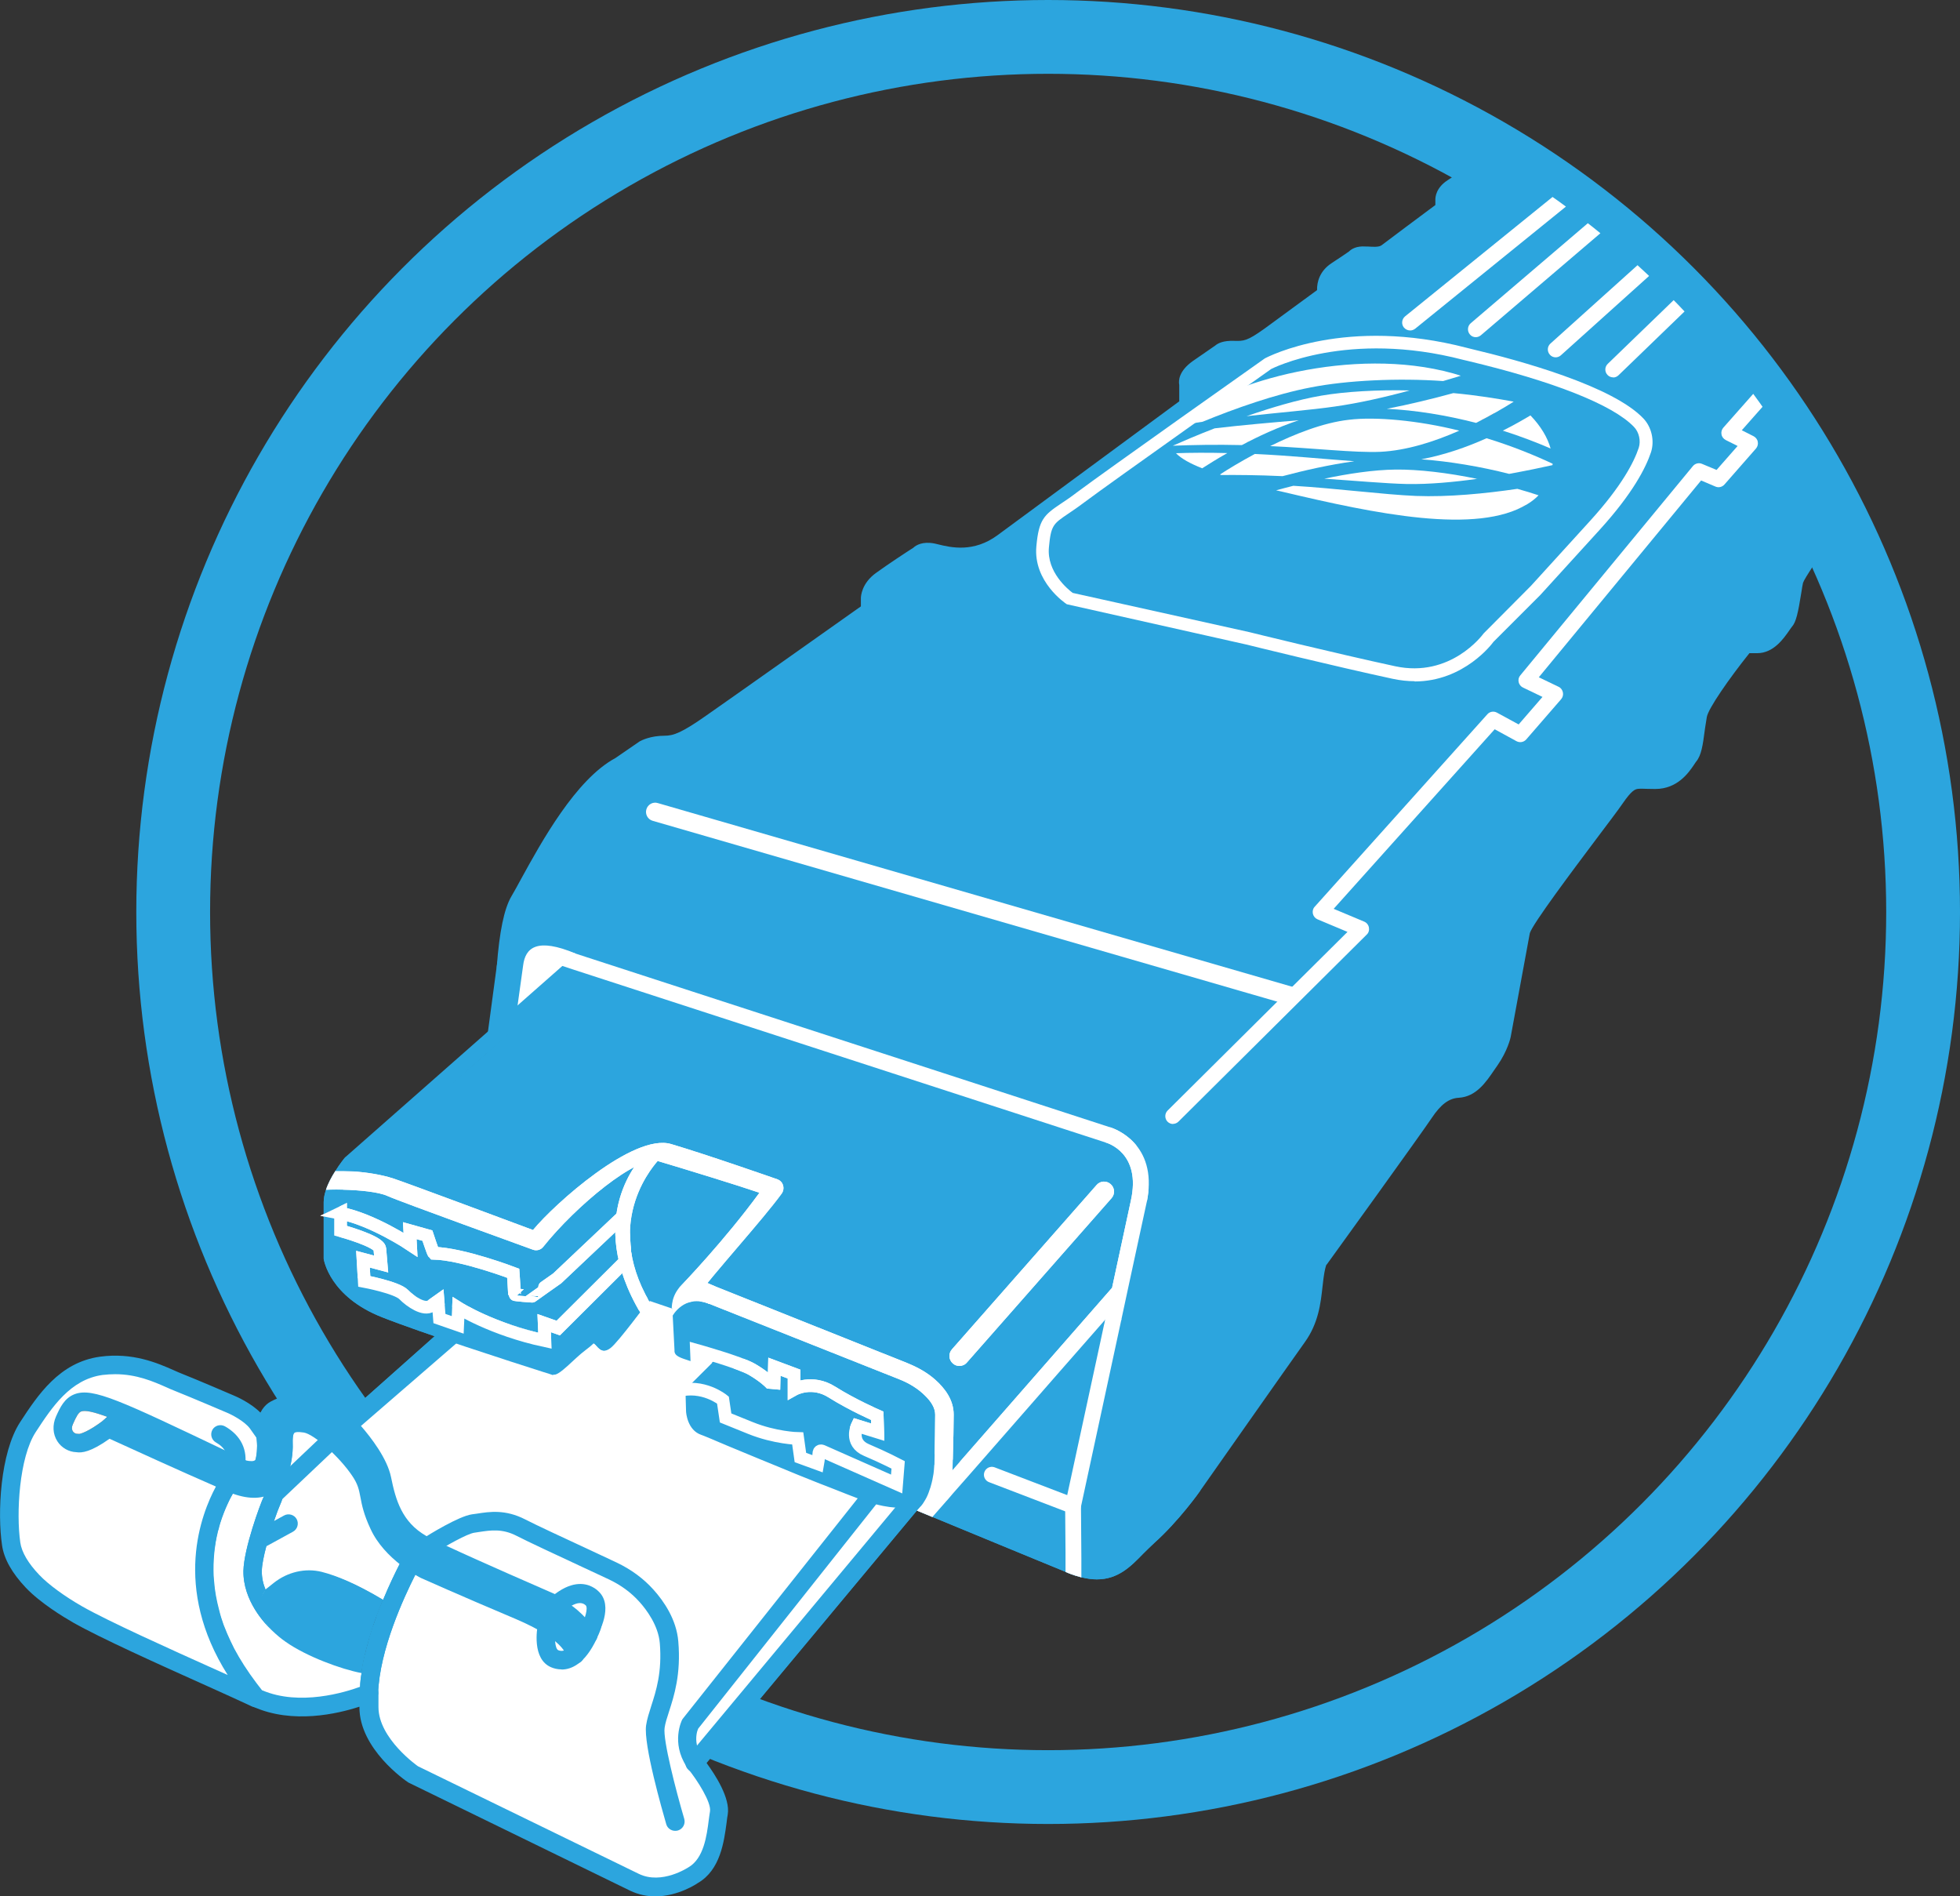 <?xml version="1.0" encoding="UTF-8"?><svg id="Layer_2" xmlns="http://www.w3.org/2000/svg" xmlns:xlink="http://www.w3.org/1999/xlink" viewBox="0 0 154.59 149.55"><rect x="0" y="0" width="154.59" height="149.55" fill="#333333" stroke="none"/><defs><style>.cls-1,.cls-2,.cls-3,.cls-4{fill:none;}.cls-2,.cls-3{stroke-miterlimit:10;}.cls-2,.cls-4{stroke:#fff;}.cls-3{stroke:#2ca5de;stroke-width:5.82px;}.cls-4{stroke-linecap:round;stroke-linejoin:round;stroke-width:1.25px;}.cls-5{fill:#fff;}.cls-6{fill:#2ca5de;}.cls-7{clip-path:url(#clippath);}</style><clipPath id="clippath"><circle class="cls-1" cx="82.67" cy="71.92" r="69.01"/></clipPath></defs><g id="Layer_1-2"><circle class="cls-3" cx="82.67" cy="71.92" r="69.01"/><g class="cls-7"><path class="cls-6" d="M92.4,97.24l-15.01,18.56-2.25,1.09s-1.04,1.19-2.56,1.77h-.01c-.77.3-1.69.44-2.63.17-.39-.1-.91-.27-1.54-.5-4.12-1.47-12.74-5.15-13.29-5.35-.65-.22-.71-1.22-.71-1.22l-.02-1.39,8.95,3.43-.22.87,2.08.82.24-.62.31.12.06-.17c-.15-.17-.25-.3-.25-.3l-.12.35-1.77-.7.24-.87-8.96-3.43,2.76-2.65h-.04l-1.45-.59-1.09.94-.59-.19c-.57-.2-1.03-.58-1.03-.58l-.28-2.99,1.15-1.71-1.83,1.39s-3.93,3.79-4.47,4.34c-.55.55-.94.22-.94.22l-1-.22-.65.49c-.64.47-2.18,0-2.18,0l-7.68-3-5.15-2.03s-2.12-.62-3.43-2.85c-3.86-6.58,1.01-7.98,12.93-18.82,1.93-1.77,4.07-3.82,6.4-6.23,10.58,3.26,41.96,12.93,43.69,13.85,2.07,1.1,1.78,4.14,1.78,4.14,0,0-.16.8-.42,2.11l.98,1.73Z"/><path class="cls-5" d="M65.65,114.82l-.06.17-.31-.12.12-.35s.1.12.25.3Z"/><path class="cls-5" d="M71.78,118.32l-2.97-.49-14.38,18.13s-.16,2.1,0,2.43.65.91.65.91l16.7-20.97Z"/><path class="cls-6" d="M30.31,129.17c-.09.32-.37.55-.7.55-.06,0-.12-.01-.19-.02-.09-.02-.22-.07-.4-.14.04-.15.09-.3.12-.45.1-.32.2-.64.3-.95.15.06.27.11.34.12.4.1.62.5.52.89Z"/><path class="cls-5" d="M52.23,101.9c-.17.16-.9.63-1.1.82-.3.3-1.72,2.14-2.02,2.43-.07.07-.06.09-.13.15l-.13.17c-.12.11.17-.21.06-.09s-.12.09-.21.19c-.3.27-.66.69-.76.79-.55.55-1.13-.56-1.13-.56h0s-.11.16-.76.64c-.64.49-2.06,1.38-2.06,1.38l-7.68-3-.61.54-7.49,6.62-.06.06-.46.4c.07.07.25.27.49.55.71.82,1.93,2.38,2.21,3.69.35,1.73.87,3.74,2.93,5.02.19.12.37.24.59.34s.46.22.75.36c2.51,1.17,7.21,3.22,8.71,3.88.07.02.15.06.21.09.17.07.26.11.26.11,0,0,.16.05.41.17.12-.19.29-.34.45-.44.02-.01.04-.02.06-.04h.01c.85-.44,1.98.16,2.21,1.17.04.19.05.39.02.6h0c-.01.1-.04.17-.06.26h0s0,.05-.01.06h0c0,.07-.02.11-.05.17-.07.17-.14.34-.21.5l-.34.44-.71.94c0-.06-.02-.29-.25-.65-.19-.32-.56-.75-1.25-1.26-.31-.22-.7-.47-1.17-.72-.47-.26-1.05-.54-1.71-.82-4.54-1.93-7.49-3.23-7.49-3.23,0,0-.12-.06-.34-.19-.29-.17-.72-.45-1.2-.84-.75-.6-1.59-1.44-2.07-2.5-1.02-2.23-.49-2.81-1.5-4.31-.4-.59-.97-1.26-1.6-1.87-.35-.34-.72-.67-1.09-.96-.6-.46-1.19-.81-1.61-.87-.89-.15-1.78-.1-1.73,1.54.02.66-.04,1.56-.37,2.3-.2.49-.52.9-1.02,1.12-.51.24-1.19.26-2.11-.02h-.01c-.21-.06-.45-.15-.69-.25,0,0-.04.05-.11.15-.02.06-.07.12-.12.2-.04.07-.1.16-.15.26-.02.04-.05.07-.07.12-.07.15-.17.31-.26.51-.05.1-.1.2-.14.3-.25.52-.5,1.17-.71,1.92-.11.4-.21.82-.29,1.27-.05.25-.09.51-.11.77-.02.21-.04.44-.05.66-.01.24-.02.47-.02.71-.01,1.45.22,3.06.86,4.79.11.3.24.61.37.92.15.35.31.7.5,1.06.24.45.51.9.8,1.36.45.69.96,1.4,1.55,2.11.21.1.44.19.66.26,2.91,1.01,6.18.11,7.56-.37.42-.14.67-.25.67-.25v1.1c0,2.92,3.44,5.27,3.44,5.27,0,0,15.25,7.44,17.5,8.53,2.26,1.1,4.67-.57,4.67-.57,1.7-1,1.77-3.54,2-4.89.16-.95-.85-2.52-1.46-3.37-.25-.36-.44-.59-.44-.59-.11-.16-.21-.34-.27-.5-.04-.05-.05-.09-.07-.14-.01-.02-.02-.04-.02-.06h0c-.52-1.31.01-2.36.01-2.36l13.92-17.52.47-.6c-4.13-1.47-12.74-5.17-13.29-5.37-.65-.22-.71-1.21-.71-1.21v-.61s-.02-.77-.02-.77l.57-.56,2.12-2.05.57-.55-.74-.29h-.01l-.7-.29h.01s-1.44.3-1.44.33c0,.04-1.61.3-1.66.33l-.28-3.21,1.33-1.35.21-.61h0s-.05.02-.05.02h-.01s-.42.32-.42.32l-.77.57-.57.44-.04.04s-.06.06-.1.1c-.05.05.19-.98.12-.92l-.99-.3ZM22.82,129.47c-.39-.27-.72-.55-1-.82-.01-.01-.06-.05-.12-.11-.66-.71-.95-1.41-.89-2.1.04-.44.21-.79.42-1.06.15-.17.3-.32.45-.45.31-.25.61-.39.67-.41.01,0,.04-.01.05-.01.02-.09.07-.16.14-.22.07-.07.36,0,.53-.09.81-.42,2.49-.8,7.22,2.03-.19.44-.16.83-.34,1.32-.07.2-.15.41-.22.62-.1.31-.2.62-.3.95-.04.15-.09.3-.12.45-.1.31-.17.61-.24.92-.12.49-.22.96-.27,1.45-1.6-.3-4.33-1.3-5.98-2.46Z"/><path class="cls-6" d="M55.53,112.47c-.65-.22-.71-1.21-.71-1.21v-.61s-.02-.77-.02-.77l.57-.56.75.29h.01l2.16-2.1c-.1-.02-.21-.05-.32-.06-.06-.01-.11-.02-.17-.05l-.3-.12-.74-.29-.17.16-2.21,2.13-.09.07s-.06.06-.09.1c0,.01-.01.01-.01.01-.01.01-.01.02-.02.04-.01.01-.01.04-.02.05,0,.01-.01.01-.01.02s0,.02-.01.02c-.01.04-.02.07-.02.11-.01,0-.01.01-.01.01,0,.05-.01.09-.01.14v.02l.04,1.41c0,.16.12,1.5,1.19,1.87.16.05.92.37,2.02.84.72.3,1.6.66,2.56,1.06.49.2.99.4,1.49.61.51.21,1.02.42,1.55.64.79.31,1.57.64,2.32.92.25.1.5.2.74.29.59.24,1.15.45,1.67.65l-13.75,17.32s-.06.09-.09.12c-.04.07-.9,1.82.34,3.71-.11-.25-.07-.55.1-.77l.2-.24h0c-.12-.5.01-2.36.01-2.36l13.92-17.52.47-.6c-4.13-1.47-12.74-5.17-13.29-5.37ZM46.18,125.57c-.82-.44-1.73-.34-2.38.21-.02-.01-.05-.02-.09-.04-.94-.41-5.77-2.51-8.56-3.81-.05.04-.09.06-.14.09h-.01c-.21.12-.42.25-.61.37,2.51,1.17,7.21,3.22,8.71,3.88.07.02.15.06.21.09.17.07.26.11.26.11,0,0,.16.05.41.17.12-.19.29-.34.45-.44.05.02.11.06.19.11.06.1.09.22.09.35,0,.06-.01.15-.04.21h0s-.01.05-.01.07c.21-.25.47-.24.65-.17h.01c.07.02.14.05.17.07.19.1.35.25.44.47.02.01.04.04.04.05.05.12.07.26.05.42h0c0,.12-.02.25-.07.37-.01.02-.02.05-.04.07.04.02.06.06.07.09-.1.06-.19.16-.24.29l-.07.15h0s-.02.06-.05.09c-.14.27-.31.56-.51.8-.19-.32-.56-.75-1.25-1.26-.31-.22-.7-.47-1.17-.72-.47-.26-1.05-.54-1.71-.82-4.54-1.93-7.49-3.23-7.49-3.23,0,0-.12-.06-.34-.19-.29-.17-.72-.45-1.2-.84-.02.02-.05.05-.06.07-.02.04-.14.24-.31.56.49.37.92.66,1.22.84.22.12.36.2.4.21,0,0,2.95,1.31,7.49,3.23.67.29,1.24.56,1.7.82.62.34,1.07.65,1.4.92.09.06.16.14.24.2.32.3.47.52.55.65.05.09.06.14.06.14-.02.32.16.64.46.75.31.12.65.02.85-.24l.3-.4.74-.99s.06-.07.07-.12c.01-.04.04-.07.05-.11.01-.01.01-.02.01-.04.06-.12.12-.25.17-.39.04-.09.06-.17.09-.26-.01-.01,0-.02.01-.05.36-1.26-.31-2.37-1.21-2.85ZM54.07,109.73s-.01.09-.01.14c0-.05.01-.1.02-.15-.01,0-.01.01-.01.01ZM46.18,125.57c-.82-.44-1.73-.34-2.38.21-.02-.01-.05-.02-.09-.04-.94-.41-5.77-2.51-8.56-3.81-.05.04-.09.06-.14.09h-.01c-.21.12-.42.25-.61.37,2.51,1.17,7.21,3.22,8.71,3.88.07.02.15.06.21.09.17.07.26.11.26.11,0,0,.16.05.41.17.12-.19.29-.34.45-.44.05.02.11.06.19.11.12.06.26.15.41.26.09.05.17.12.27.2h.01c.07.02.14.05.17.07.19.1.35.25.44.47.02.01.04.04.04.05.25.24.49.51.71.82h0s0,.05-.01.06h0c0,.07-.02.11-.05.17-.07.17-.14.34-.21.5l-.34.44-.71.94c0-.06-.02-.29-.25-.65-.19-.32-.56-.75-1.25-1.26-.31-.22-.7-.47-1.17-.72-.47-.26-1.05-.54-1.71-.82-4.54-1.93-7.49-3.23-7.49-3.23,0,0-.12-.06-.34-.19-.29-.17-.72-.45-1.2-.84-.02.02-.05.05-.06.07-.02.04-.14.24-.31.56.49.37.92.66,1.22.84.22.12.36.2.4.21,0,0,2.95,1.31,7.49,3.23.67.29,1.24.56,1.7.82.62.34,1.07.65,1.4.92.09.06.16.14.24.2.32.3.47.52.55.65.05.09.06.14.06.14-.02.32.16.64.46.75.31.12.65.02.85-.24l.3-.4.74-.99s.06-.07.07-.12c.01-.04.04-.07.05-.11.01-.01.01-.02.01-.04.06-.12.12-.25.17-.39.04-.09.06-.17.09-.26-.01-.01,0-.02.01-.05.36-1.26-.31-2.37-1.21-2.85ZM54.07,109.73s-.01.09-.01.14c0-.05.01-.1.02-.15-.01,0-.01.01-.01.01ZM46.18,125.57c-.82-.44-1.73-.34-2.38.21-.02-.01-.05-.02-.09-.04-.94-.41-5.77-2.51-8.56-3.81-.05.04-.09.06-.14.09h-.01c-.21.12-.42.25-.61.37,2.51,1.17,7.21,3.22,8.71,3.88.07.02.15.06.21.09.17.07.26.11.26.11,0,0,.16.05.41.17.12-.19.29-.34.45-.44.05.02.11.06.19.11.12.06.26.15.41.26.09.05.17.11.27.2h.01c.07.02.14.05.17.07.19.1.35.25.44.47.02.01.04.04.04.05.25.24.49.51.71.82h0s0,.05-.01.06h0c0,.07-.02.11-.05.17-.07.17-.14.34-.21.5l-.34.44-.71.94c0-.06-.02-.29-.25-.65-.19-.32-.56-.75-1.25-1.26-.31-.22-.7-.47-1.17-.72-.47-.26-1.05-.54-1.71-.82-4.54-1.93-7.49-3.23-7.49-3.23,0,0-.12-.06-.34-.19-.29-.17-.72-.45-1.2-.84-.02.02-.05.05-.06.07-.02.04-.14.24-.31.56.49.37.92.66,1.22.84.22.12.36.2.4.21,0,0,2.95,1.31,7.49,3.23.67.29,1.24.56,1.7.82.62.34,1.07.65,1.4.92.09.06.16.14.24.2.32.3.47.52.55.65.05.09.06.14.06.14-.02.32.16.64.46.75.31.12.65.02.85-.24l.3-.4.74-.99s.06-.07.07-.12c.01-.04.04-.07.05-.11.01-.01.01-.02.01-.04.06-.12.12-.25.17-.39.04-.09.06-.17.09-.26-.01-.01,0-.02.01-.05.36-1.26-.31-2.37-1.21-2.85ZM69.52,117.63c-.06-.22-.3-.26-.53-.34-2.96-1.05-3.61-4.53-6.49-5.73-1.15-.49-4.09-.68-4.26-.74-.07-.02.49.42.48.18l.12-.54.5.36,1.1-.62-4.92-.03.57-.56h.01l2.16-2.1h.01l.27-.26c.11-.1.19-.24.21-.39.01-.09.01-.19,0-.27-.05-.25-.22-.45-.45-.54l-.04-.02h-.04s-.04-.01-.04-.01l-1.34-.54c-.25-.11-.54-.06-.74.11l-.51.09-.14-.2c.01-.06-.24.12-.24.06l-.3-2.06.31-.94.19-.57.04-.12c.09-.31-.01-.64-.27-.82-.06-.04-.11-.06-.17-.09s-.12-.04-.19-.04c-.01-.01-.02,0-.02,0-.04,0-.06.01-.1.01-.09,0-.19.02-.26.07h-.02s-.06.02-.09.05l-1.28.86-1.11-1.19s.01-.01,0,0c-.02.02-.09.49-.1.44-.27-1.31.23-.03.18.02-.06.05-.15.39-.23.46-.71.69-2.11,2.87-3.08,3.82-.11.11-.22.21-.31.31-.06.05-.12.11-.17.16-.06.06-.14.12-.19.19-.12.11-.21.2-.26.25-.04.04-.07.06-.1.09-.05-.02-.1-.05-.16-.06l-.73-.68c-.21-.05-.68.46-.86.58l-.87.72c-.17.12-.86.11-1.43-.06l-6.5-1.81-1.65-.49-.04.09c-.12-.05.06-.2-.06-.17-.14.02-.26.09-.36.17l-.29.25-.61.54-6.77,6.02-.09.07-.34.3c-.15.12-.25.31-.25.51-.01.2.06.39.2.54.04.04.07.07.11.12.15.16.31.34.46.52-.26-.27-.54-.54-.82-.79-.02-.02-.06-.05-.1-.07-.81-.71-1.66-1.25-2.35-1.36-.56-.09-1.26-.14-1.82.29h-.01s-.06.05-.1.07c-.32.27-.51.67-.61,1.17v.06c-.04.21-.05.44-.04.69.04,1.29-.26,2.27-.8,2.63-.16.11-.36.17-.57.2h-.01c-.34.04-.71-.02-1.07-.14-.04,0-.07-.01-.11-.02-.06-.02-.12-.04-.17-.06-.15-.05-.29-.11-.42-.16-.14-.06-.29-.07-.41-.04-.19.02-.35.12-.46.27,0,0-.02.04-.06.1-.01.01-.02.02-.02.04-.01.01-.01,0-.01,0-.07.12-.21.34-.39.64-.02.04-.04.07-.06.11-.11.21-.24.45-.35.72-.06.14-.14.3-.2.45-.06.16-.14.32-.2.5-.07.19-.14.37-.2.57-.12.4-.24.81-.34,1.26-.34,1.51-.49,3.34-.14,5.4h0c.06.34.14.69.21,1.02.17.72.42,1.47.75,2.23.09.22.19.45.3.69.09.17.16.35.25.52.12.24.25.47.4.72.14.25.29.5.45.76.24.39.5.76.79,1.15h0c.27.39.56.76.87,1.14.06.07.15.15.25.19.04.02.09.04.12.05t.02.01c3.08,1.37,6.63.54,8.34-.02v.05c0,3.27,3.61,5.77,3.86,5.93l17.49,8.53c.67.32,1.35.45,1.98.45,1.83,0,3.32-1.02,3.37-1.06,1.77-1.02,2.06-3.27,2.26-4.76.02-.24.06-.45.09-.64.21-1.29-.99-3.13-1.67-4.06-.07-.11-.15-.2-.21-.27-.06-.07-.11-.14-.15-.19-.21-.32-.34-.65-.4-.94-.14-.64.02-1.15.1-1.31l14-17.64.32-.41c.05-.06.09-.14.11-.21.01-.04.02-.09.01-.12.04-.1.02-.21,0-.32ZM56.15,107.5l-1.79,1.78-.09.07s-.06.06-.09.1c0,.01-.01.01-.01.01-.01.01-.01.02-.02.04-.01.01-.01.04-.02.05,0,.01-.01.01-.01.02s0,.02-.01.02c-.01.04-.02.07-.02.11-.01,0-.01.01-.01.01,0,.05-.01.09-.01.14v.02l.04,1.41c0,.16.12,1.5,1.19,1.87.16.05.92.37,2.02.84.72.3,1.6.66,2.56,1.06.49.2.99.4,1.49.61.51.21,1.02.42,1.55.64.79.31,1.57.64,2.32.92.25.1.5.2.74.29.59.24,1.15.45,1.67.65l-13.75,17.32s-.06.09-.09.12c-.04.07-.9,1.82.34,3.71.02.05.06.1.1.15.77.95,1.86,2.68,1.75,3.38-.04.2-.06.44-.1.69-.16,1.27-.4,3.02-1.59,3.72-.02.01-2.11,1.41-3.93.52l-17.41-8.48s-3.12-2.17-3.12-4.67v-1.1c0-.24-.12-.47-.32-.61-.12-.07-.26-.11-.41-.11-.1,0-.19.01-.29.06-.01,0-.15.06-.4.15-1.19.44-4.79,1.55-7.74.29h-.02c-.15-.2-.3-.39-.44-.57-.71-.94-1.29-1.85-1.76-2.73-.2-.39-.37-.77-.54-1.15-.1-.24-.19-.47-.29-.71-.14-.39-.26-.77-.35-1.15-.21-.79-.35-1.55-.4-2.26-.02-.15-.02-.3-.04-.45-.02-.62-.01-1.22.05-1.8.02-.24.05-.46.09-.69.01-.1.02-.2.05-.3.02-.16.06-.32.1-.49.02-.15.06-.29.11-.42.04-.15.07-.31.12-.46.19-.6.4-1.12.6-1.55.15-.34.3-.61.42-.82.02-.04.05-.07.07-.11.92.32,1.73.39,2.41.2.01,0,.02-.01.04-.01.27-.07.51-.2.74-.35.32-.22.59-.51.77-.82.2-.31.35-.66.45-1.01h0c.11-.41.17-.81.21-1.19.02-.26.02-.5.01-.71v-.15c-.01-.47.07-.71.15-.79.05-.04.21-.1.74-.01.29.04.71.29,1.2.66.35.26.72.6,1.1.96.56.55,1.11,1.19,1.51,1.77.46.66.54,1.09.66,1.71.11.6.26,1.35.77,2.48.56,1.21,1.52,2.17,2.37,2.83.49.37.92.66,1.22.84.22.12.36.2.4.21,0,0,2.95,1.31,7.49,3.23.67.29,1.24.56,1.7.82.62.34,1.07.65,1.4.92.09.06.16.14.24.2.32.3.47.52.55.65.05.09.06.14.06.14-.02.32.16.64.46.75.31.12.65.02.85-.24l.3-.4.74-.99s.06-.07.07-.12c.01-.04.04-.07.05-.11.01-.01.01-.02.01-.04.06-.12.12-.25.17-.39.04-.09.06-.17.09-.26-.01-.01,0-.02.01-.05.36-1.26-.31-2.37-1.21-2.85-.82-.44-1.73-.34-2.38.21-.02-.01-.05-.02-.09-.04-.94-.41-5.77-2.51-8.56-3.81-.46-.21-.86-.4-1.19-.56-.12-.06-.25-.12-.36-.2-1.9-1.09-2.4-2.81-2.77-4.64-.3-1.46-1.57-3.11-2.37-4.03l7.59-6.57,7.59,2.52c.44.14,1.64-1.27,2.52-1.92l.37-.29.28-.25c.37.2.6.92,1.33.37.62-.46,3.02-3.74,3.02-3.74l1.86.63.17,3.28c-.04.47.48.6,1.27.86l.86-.91s1.52.47,1.5.44l-.67.58ZM44.6,127.04h0s.01-.02.01-.02c.01-.02.02-.04.04-.05.21-.25.47-.24.65-.17h.01c.07.02.14.05.17.07.19.1.35.25.44.47.02.01.04.04.04.05.05.12.07.26.05.42h0c0,.12-.02.25-.07.37-.01.02-.02.05-.04.07-.05.1-.09.21-.14.3l-.11.15h0s-.15.21-.15.21c-.32-.4-.82-.86-1.59-1.36h-.01c-.27-.17-.6-.37-.96-.56.22.09.36.15.4.16.01,0,.04.01.07.02,0,0,.01.01.02.01.05.02.12.06.2.1.16.07.34.1.5.05h.01c.16-.04.3-.12.42-.27,0,0,.01-.04.02-.04ZM34.59,123.31c-.51-.22-.77-.34-.77-.34-.01,0-.19-.09-.46-.26.35.17.76.36,1.24.6ZM46.18,125.57c-.82-.44-1.73-.34-2.38.21-.02-.01-.05-.02-.09-.04-.94-.41-5.77-2.51-8.56-3.81-.05.04-.09.06-.14.09h-.01c-.21.12-.42.25-.61.37,2.51,1.17,7.21,3.22,8.71,3.88.07.02.15.06.21.09.17.07.26.11.26.11,0,0,.16.05.41.17.12-.19.29-.34.45-.44.05.02.11.06.19.11.12.06.26.15.41.26.09.05.17.12.27.2h.01c.07.02.14.05.17.07.19.1.35.25.44.47.02.01.04.04.04.05.25.24.49.51.71.82h0s0,.05-.01.06h0c0,.07-.02.11-.05.17-.07.17-.14.34-.21.5l-.34.44-.71.94c0-.06-.02-.29-.25-.65-.19-.32-.56-.75-1.25-1.26-.31-.22-.7-.47-1.17-.72-.47-.26-1.05-.54-1.71-.82-4.54-1.93-7.49-3.23-7.49-3.23,0,0-.12-.06-.34-.19-.29-.17-.72-.45-1.2-.84-.02.02-.05.05-.06.07-.02.04-.14.24-.31.56.49.37.92.66,1.22.84.22.12.36.2.4.21,0,0,2.95,1.31,7.49,3.23.67.29,1.24.56,1.7.82.62.34,1.07.65,1.4.92.09.06.16.14.24.2.32.3.47.52.55.65.05.09.06.14.06.14-.02.32.16.64.46.75.31.12.65.02.85-.24l.3-.4.74-.99s.06-.07.07-.12c.01-.04.04-.07.05-.11.01-.01.01-.02.01-.04.06-.12.12-.25.17-.39.04-.09.06-.17.09-.26-.01-.01,0-.02.01-.05.36-1.26-.31-2.37-1.21-2.85ZM54.07,109.73s-.01.09-.01.14c0-.05.01-.1.02-.15-.01,0-.01.01-.01.01ZM46.18,125.57c-.82-.44-1.73-.34-2.38.21-.02-.01-.05-.02-.09-.04-.94-.41-5.77-2.51-8.56-3.81-.05.04-.09.06-.14.09h-.01c-.21.12-.42.25-.61.37,2.51,1.17,7.21,3.22,8.71,3.88.07.02.15.06.21.09.17.07.26.11.26.11,0,0,.16.05.41.17.12-.19.29-.34.45-.44.05.02.11.06.19.11.12.06.26.15.41.26.09.05.17.12.27.2h.01c.07.02.14.05.17.07.19.1.35.25.44.47.02.01.04.04.04.05.25.24.49.51.71.82h0s0,.05-.01.06h0c0,.07-.02.11-.05.17-.07.17-.14.34-.21.5l-.34.44-.71.94c0-.06-.02-.29-.25-.65-.19-.32-.56-.75-1.25-1.26-.31-.22-.7-.47-1.17-.72-.47-.26-1.05-.54-1.71-.82-4.54-1.93-7.49-3.23-7.49-3.23,0,0-.12-.06-.34-.19-.29-.17-.72-.45-1.2-.84-.02.02-.05.05-.06.07-.02.04-.14.24-.31.56.49.37.92.66,1.22.84.22.12.36.2.4.21,0,0,2.95,1.31,7.49,3.23.67.29,1.24.56,1.7.82.62.34,1.07.65,1.4.92.09.06.16.14.24.2.32.3.47.52.55.65.05.09.06.14.06.14-.02.32.16.64.46.75.31.12.65.02.85-.24l.3-.4.74-.99s.06-.07.07-.12c.01-.04.04-.07.05-.11.01-.01.01-.02.01-.04.06-.12.12-.25.17-.39.04-.09.06-.17.09-.26-.01-.01,0-.02.01-.05.36-1.26-.31-2.37-1.21-2.85ZM54.07,109.73s-.01.09-.01.14c0-.05.01-.1.02-.15-.01,0-.01.01-.01.01ZM46.18,125.57c-.82-.44-1.73-.34-2.38.21-.02-.01-.05-.02-.09-.04-.94-.41-5.77-2.51-8.56-3.81-.05.04-.09.06-.14.09h-.01c-.21.12-.42.25-.61.37,2.51,1.17,7.21,3.22,8.71,3.88.07.02.15.06.21.09.17.07.26.11.26.11,0,0,.16.05.41.17.12-.19.29-.34.45-.44.05.02.11.06.19.11.06.1.09.22.09.35,0,.06-.01.15-.04.21h0s-.01.05-.01.07c.21-.25.47-.24.65-.17h.01c.07.02.14.05.17.07.19.1.35.25.44.47.02.01.04.04.04.05.05.12.07.26.05.42h0c0,.12-.02.25-.07.37-.01.02-.02.05-.04.07.04.02.06.06.07.09-.1.06-.19.16-.24.29l-.07.15h0s-.02.06-.05.09c-.14.27-.31.56-.51.8-.19-.32-.56-.75-1.25-1.26-.31-.22-.7-.47-1.17-.72-.47-.26-1.05-.54-1.71-.82-4.54-1.93-7.49-3.23-7.49-3.23,0,0-.12-.06-.34-.19-.29-.17-.72-.45-1.2-.84-.02.02-.05.05-.06.07-.02.04-.14.24-.31.56.49.37.92.66,1.22.84.22.12.36.2.4.21,0,0,2.95,1.31,7.49,3.23.67.29,1.24.56,1.7.82.62.34,1.07.65,1.4.92.09.06.16.14.24.2.32.3.47.52.55.65.05.09.06.14.06.14-.02.32.16.64.46.75.31.12.65.02.85-.24l.3-.4.74-.99s.06-.07.07-.12c.01-.04.04-.07.05-.11.01-.01.01-.02.01-.04.06-.12.12-.25.17-.39.04-.09.06-.17.09-.26-.01-.01,0-.02.01-.05.36-1.26-.31-2.37-1.21-2.85Z"/><path class="cls-5" d="M20.85,115.28c-.22.85-1.2.71-1.65.6t0,0c-.2-.1-.4-.19-.59-.28-12.13-5.78-12.43-6.01-13.51-3.6-.45,1,.25,1.81,1,1.8.67.14,2-.81,2.6-1.28.74.34,5.93,2.73,9.46,4.25,0,0-5.77,7.71,2.03,17.14-3.19-1.49-11.17-4.95-14.06-6.59-1.16-.66-2.64-1.65-3.55-2.61-.79-.83-1.53-1.87-1.69-2.95-.36-2.48-.1-7.04,1.33-9.21,1.42-2.17,2.97-4.44,5.79-4.82,2.82-.39,4.8.8,6.08,1.3,1.28.51,4.1,1.71,4.1,1.71,0,0,1.49.62,2.12,1.49l.63.87v-.05c.02.09.22,1.12-.07,2.24Z"/><path class="cls-6" d="M21.64,112.88c-.04-.16-.13-.3-.25-.39l-.5-.69c-.1-.13-.2-.26-.32-.37-.78-.8-1.96-1.31-2.11-1.37,0,0-2.83-1.22-4.12-1.73-.19-.07-.4-.17-.63-.27-1.29-.57-3.24-1.42-5.82-1.07-3.21.44-4.92,3.05-6.29,5.14C0,114.57-.21,119.37.16,121.85c.15,1.08.79,2.21,1.88,3.36,1.16,1.22,2.99,2.32,3.72,2.74,2.12,1.21,6.83,3.33,10.62,5.03,1.39.63,2.62,1.18,3.49,1.59.1.04.2.07.31.07.22,0,.43-.1.58-.29.2-.27.2-.64-.02-.91-6.21-7.51-3.47-13.76-2.38-15.65.2-.34.35-.54.38-.58.13-.18.17-.41.12-.63-.01-.02-.02-.05-.03-.07l.04.02c.05.03.11.05.16.06.29.07.55.1.79.1,1.03,0,1.57-.59,1.74-1.23.35-1.34.09-2.53.08-2.58ZM17.03,117.23c-1.16,2.15-3.44,7.95.93,14.86-.32-.14-.65-.29-.98-.44-3.56-1.6-8.43-3.79-10.5-4.97-1.4-.8-2.67-1.73-3.38-2.48-.87-.91-1.39-1.79-1.5-2.56-.33-2.29-.09-6.71,1.22-8.71,1.27-1.94,2.72-4.15,5.27-4.5.35-.04.68-.06,1-.06,1.69,0,3.01.58,4.03,1.03.24.11.47.21.68.29,1.28.51,4.09,1.71,4.09,1.71.37.15,1.4.68,1.82,1.25l.51.72.02.02c.01.1.03.24.03.41.01.13.01.29,0,.46-.01.26-.05.55-.12.83-.06.2-.51.13-.71.09l-1.56-.74c-8.31-3.96-10.54-5.03-11.98-4.5-.83.31-1.17,1.08-1.48,1.76-.3.68-.26,1.4.11,1.97.33.51.9.83,1.49.85.43.07,1.15-.01,2.62-1.06.05-.03.09-.07.14-.1,1.81.84,5.44,2.5,8.31,3.75-.02.04-.04.08-.06.12ZM8.49,111.75s.08.02.12.04c-.13.02-.26.07-.37.15-.02,0-.04.03-.06.05-1.21.93-1.86,1.09-1.94,1.09-.05-.01-.1-.01-.15-.01h-.01c-.12,0-.25-.08-.33-.19-.1-.16-.1-.36.01-.59.26-.59.43-.9.64-.98.33-.12.99.03,2.07.43,0,0,.01,0,.02.01Z"/><path class="cls-5" d="M8.47,111.74c-.09.06-.16.12-.23.2-.02,0-.04.03-.06.05-1.21.93-1.86,1.09-1.94,1.09-.05-.01-.1-.01-.15-.01h-.01c-.12,0-.25-.08-.33-.19-.1-.16-.1-.36.01-.59.26-.59.43-.9.64-.98.33-.12.99.03,2.07.43Z"/><path class="cls-6" d="M20.92,113.71h-.02c-.39-.01-.71-.27-.71-.67,0-.01,0-.11,0-.13,0,0,0-.15,0-.16l.03-.28c.18-1.19.7-1.7,1.11-1.93,1.37-.74,2.79-.83,4.02-.24,1.11.54,2.03,1.23,2.36,1.49.09.04.17.1.24.19.26.31.23.76-.08,1.01l-.03.03c-.27.22-.66.22-.93,0,0,0-.99-.82-2.19-1.4-1.02-.49-2.02-.16-2.69.2-.12.07-.29.33-.36.84v.14s-.75.07-.75.07l.73.08c-.02.39-.35.75-.73.75Z"/><path class="cls-6" d="M163.94,3.03c-.47-.26-1.5-.27-1.5-.27v-.19c.15-3.68-1.66-5.39-1.66-5.39-4.79-4.39-9.6-.92-9.6-.92-4.12-.37-7.55,2.23-8.67,3.1-.02.03-.05.05-.07.06-.45.35-.76.56-.99.7,0,0-.01,0-.01.01-.29.17-.4.21-.4.21,0,0-.25-.02-.64-.06-1.06-.11-3.12-.31-3.76-.32-.87-.02-1.47.39-1.98.72-.5.34-.29,1.19-.29,1.19l-2.78,2.02s-.7,0-1.07-.04c-.36-.02-.52.12-.52.12,0,0-.64.44-1.09.77-.44.35-.39.67-.39.67v.69l-3.27,2.36s-.4.01-1,0c-.59-.01-.67.16-.67.16,0,0-.44.3-1.15.77-.72.49-.51,1.42-.51,1.42,0,0-2.96,2.13-3.58,2.61-.62.47-1.5.36-1.5.36-.77-.04-.86.11-.86.11,0,0-.69.46-1.4.92-.71.46-.64.96-.64.96v.76s-4.08,3.03-4.53,3.38c-.46.35-1.12.27-1.75.24-.64-.04-.76.21-.76.21,0,0-.44.31-1.5,1.01-1.06.7-.75,1.83-.75,1.83,0,0-2.97,2.17-4.53,3.31-1.57,1.14-1.98,1.1-2.81,1.09-.81-.02-1.01.21-1.01.21,0,0-.84.57-1.81,1.25-.96.69-.76,1.21-.76,1.21v1.73s-12.18,8.97-14.6,10.76c-2.41,1.78-4.74.97-5.57.8-.82-.16-1.07.19-1.07.19,0,0-2.06,1.35-2.96,2-.9.64-.9,1.41-.9,1.41v1.02s-10.55,7.46-12.48,8.81c-1.93,1.36-2.77,1.75-3.73,1.75s-1.55.31-1.55.31l-1.98,1.36c-3.48,1.86-6.57,8.3-7.91,10.61-.61,1.04-.91,3.18-1.06,5.25.26-2.25,2.76-2.26,2.8-2.26,0,0,1.29.4,3.46,1.06,10.58,3.26,41.95,12.93,43.67,13.85,2.07,1.11,1.78,4.14,1.78,4.14,0,0-3.24,8.92-3.51,10.23l-13.01,14.15s-.31.08-.8.21c-.5.15-1.19.36-1.95.66.14.06,8.87,3.67,12.16,5.02,3.31,1.35,4.18-.59,6.04-2.26,1.87-1.67,3.48-3.96,3.48-3.96,0,0,7.1-10.12,8.26-11.73,1.16-1.61,1.16-3.32,1.35-4.73.2-1.41.42-1.45.42-1.45,0,0,7.45-10.32,8.23-11.48s1.59-1.86,2.71-1.92c1.12-.07,1.74-1.16,2.47-2.22.74-1.06.94-1.97.94-1.97,0,0,1.32-7.14,1.51-8.2.19-1.06,6.2-8.71,7.43-10.48.76-1.1,1.17-1.41,1.76-1.47.37-.04.8,0,1.42,0,1.65,0,2.3-1.45,2.67-1.9.3-.35.4-1.25.54-2.26.04-.29.09-.6.14-.9.22-1.32,3.73-5.65,3.73-5.65h.97c1.15,0,1.86-1.49,2.18-1.83.32-.36.57-2.55.71-3.16.12-.61,2.7-4.12,2.7-4.12,1.64.3,2.32-.84,2.32-.84.96-.9,1.19-3.37,1.25-3.82.06-.45,2.02-2.96,2.02-2.96.74.06,1.27-.09,1.69-.36l4.24-19.33c.47.19.52,0,.91-.34.39-.34.62-.77.34-1.02-.02-.01-.05-.04-.07-.05-.34-.22-1.09-.42-1.09-.42,0,0,.15-.19.4-.46.75-.91,2.4-2.85,2.5-2.92,0,0,.51-.24.65,0,0,0,.7.2,1.14,0l-2.97,14.39c.16-.67,1.09-1.83,1.09-1.83,0,0,.26.06.94.04.67-.04,1.1-.94,1.1-.94,0,0,3.51-14.15,3.92-15.65.41-1.5-.11-1.86-.6-2.12ZM126.13,26.58s-1.55,1.49-2.12,2.18c-.24.29-.37.54-.45.74-.07.17-.1.31-.1.39.36.12.71.25,1.05.37,1.8.65,3.18,1.24,3.74,1.59,1.36.85,2.26,1.22,2.38,2.65.14,1.41-.19,3.92-.19,3.92l-12.54,12.74s-2.65,2.9-7.73,1.67c-5.08-1.22-24.83-5.16-24.83-5.16,0,0-3.28-.96-3.54-2.57-.25-1.61-.57-2.9.65-4.04,1.22-1.16,16.99-12.48,16.99-12.48,0,0,.96-1.04,3.34-1.29,1.04-.12,2.65-.29,4.56-.35.41-.01.84-.03,1.27-.03.52-.01,1.06,0,1.61.03h.07L146.72-2.3s.02.09.1.21c.19.31.66.86,1.76.92.66.04,1.2.02,1.59,0,.46-.04.74-.09.81-.1.05-.05.1-.09.14-.12.24-.22.36-.34.36-.34,0,0,.16-.11.49-.07.09,0,.2.01.31.05.09.03.2.06.31.11.77.34,1.93,1.3,1.93,1.3l-28.38,26.92Z"/><path class="cls-6" d="M88.48,102.09s-.04.11-.05.16c-.07.22-.13.42-.18.58l-1.08,1.24-.06.27-.03.12-.3,1.4,1.67-1.82.2-.22c.1-.1.16-.22.18-.35.08-.39.46-1.54.95-2.98l-.77.94-.53.66ZM164.29,2.38c-.32-.17-.75-.26-1.12-.31-.01-3.61-1.8-5.35-1.89-5.44-4.55-4.16-9.19-1.79-10.28-1.13-4.31-.28-7.78,2.38-8.93,3.26-.02.01-.04.03-.06.05,0,.01-.01.01-.02.02-.37.28-.67.5-.92.65-.02.01-.04.03-.05.04-.05.02-.08.04-.11.06l-.43-.04c-.82-.09-3.1-.31-3.81-.33-1.1-.04-1.83.46-2.42.85-.56.38-.66,1-.65,1.45l-2.24,1.63c-.23,0-.56,0-.79-.03-.53-.05-.87.15-1.01.26-.11.08-.68.47-1.11.79-.62.5-.67,1.04-.66,1.27v.29l-2.78,2.01c-.17,0-.43,0-.74-.01-.67,0-.99.15-1.18.35-.16.1-.53.36-1.07.71-.66.45-.85,1.14-.86,1.68-.8.58-2.77,2-3.27,2.38-.3.23-.8.24-1.02.21-.5-.02-1.04,0-1.36.28-.18.12-.75.5-1.33.88-.91.59-.98,1.32-.97,1.58v.38c-.95.71-3.87,2.88-4.24,3.17-.21.16-.67.13-1.11.1h-.15c-.72-.05-1.11.19-1.31.39-.16.11-.6.42-1.4.94-.9.6-1.14,1.46-1.12,2.11-.83.61-2.95,2.16-4.18,3.06-1.34.96-1.61.96-2.36.94-.86-.03-1.28.19-1.49.37l-1.78,1.23c-1.09.78-1.13,1.53-1.06,1.88v1.29l-14.31,10.54c-1.91,1.42-3.72.98-4.7.74l-.3-.07c-.93-.18-1.45.13-1.67.34-.37.23-2.1,1.37-2.92,1.97-1.17.83-1.21,1.88-1.21,2v.65c-1.75,1.24-10.43,7.38-12.17,8.59-1.96,1.38-2.61,1.61-3.31,1.61-1.11,0-1.81.36-1.96.44l-1.92,1.32c-3.13,1.68-5.84,6.62-7.46,9.57-.28.52-.53.97-.73,1.31-.59.99-.96,2.81-1.17,5.58-.02.39.27.74.67.78.38.04.74-.25.79-.64.16-1.4,1.56-1.59,1.97-1.61.21.06.7.22,1.43.44h.01c.52.16,1.15.35,1.9.58.01,0,.02.01.03.01,12.71,3.91,21.73,6.72,28.14,8.73l.37.12c12.26,3.87,14.66,4.76,15.01,4.94,1.44.78,1.42,2.9,1.4,3.35-.06.17-.17.47-.31.85-.66,1.84-2.05,5.72-2.76,7.93-.17.53-.3.96-.38,1.25l-.06.07-12.28,13.37-.39.42s-.09.02-.14.03c-.07.02-.15.04-.24.07h-.01s-.06.01-.1.03l-.12.03h-.01s-.01,0-.02.01c-.13.04-.27.08-.42.13-.08.02-.16.05-.25.08-.33.1-.69.23-1.08.38h0c-.07.02-.15.05-.22.08-.26.1-.44.35-.45.63-.01.01-.01.03-.01.04,0,.05,0,.1.02.14.02.15.09.28.2.39,0,.01.01.02.02.03.05.05.11.09.18.12.01.01.1.04.25.1h0s.02.01.02.01c.26.11.68.28,1.21.5,2.62,1.08,8.03,3.32,10.5,4.33l.21.09c.37.15.73.26,1.05.34.44.11.84.16,1.2.16,1.68,0,2.68-1.02,3.65-2.02.29-.28.58-.58.9-.87,1.91-1.71,3.53-3.99,3.59-4.08.08-.11,7.12-10.14,8.26-11.73,1.09-1.51,1.26-3.11,1.4-4.39.03-.23.05-.45.08-.67.09-.66.18-.94.22-1.04.03-.02.05-.05.07-.08.31-.42,7.47-10.34,8.24-11.5.72-1.08,1.36-1.56,2.15-1.6,1.36-.09,2.13-1.22,2.8-2.21l.23-.33c.81-1.16,1.04-2.19,1.05-2.25,0,0,1.32-7.15,1.51-8.19.22-.74,3.46-5.05,5.2-7.37.93-1.24,1.74-2.3,2.11-2.84.71-1.03.97-1.14,1.23-1.17.21-.02.44-.01.72,0,.19,0,.4.01.63.01,1.76,0,2.64-1.29,3.06-1.91.07-.1.12-.19.17-.25.41-.48.53-1.33.67-2.41l.03-.22c.04-.28.09-.59.14-.88.11-.67,1.76-3.04,3.36-5.04h.62c1.29,0,2.09-1.17,2.53-1.8.08-.11.14-.21.2-.28.33-.36.49-1.1.75-2.73.05-.32.09-.59.13-.74.12-.36,1.25-2.04,2.32-3.52,1.54.09,2.32-.83,2.54-1.13.92-.92,1.24-2.75,1.4-4.05v-.07c.11-.29.9-1.4,1.66-2.39.67-.01,1.26-.18,1.75-.5.15-.11.26-.27.3-.45l4.11-18.72c.27-.07.47-.24.66-.41l.15-.15c.27-.23.72-.71.72-1.3,0-.32-.13-.61-.38-.82-.04-.04-.09-.08-.15-.11-.07-.05-.16-.1-.25-.15.71-.86,1.73-2.04,2.02-2.38.03.01.06.02.09.03.06.02.22.06.42.09l-2.77,13.45c-.08.39.16.78.55.86.39.09.78-.15.87-.54.07-.27.41-.81.71-1.24.17.01.38.01.64,0,1.08-.06,1.66-1.22,1.72-1.35.02-.04.04-.09.05-.14.04-.14,3.51-14.16,3.92-15.63.51-1.89-.24-2.57-.96-2.96ZM159.5,21c-.44.02-.67,0-.73-.01l2.42-11.7c.05-.27-.05-.55-.26-.72-.22-.17-.51-.21-.76-.09-.08.03-.29.03-.48-.01-.33-.22-.8-.23-1.31.01-.05.02-.09.05-.13.08-.25.19-2.6,3.01-2.6,3.01-.27.3-.43.5-.43.5-.15.19-.2.45-.12.68.08.23.27.41.5.48.17.04.4.12.59.19-.02.02-.03.03-.05.05-.08.07-.15.13-.21.19-.19-.06-.39-.04-.57.05-.19.1-.32.28-.37.49l-4.17,19.01c-.27.11-.59.15-.98.12-.24-.02-.49.08-.64.27-2.08,2.67-2.14,3.14-2.17,3.31l-.02.17c-.26,2.13-.69,2.93-1,3.22-.04.04-.09.09-.12.14-.05.08-.5.71-1.57.51-.27-.05-.56.06-.72.29-1.22,1.65-2.7,3.76-2.82,4.39-.04.18-.09.48-.15.84-.09.53-.29,1.77-.39,1.98-.08.09-.19.24-.32.43-.31.44-.81,1.17-1.33,1.17h-.97c-.22,0-.43.1-.57.27-.6.75-3.64,4.55-3.88,5.99-.05.31-.11.63-.14.92l-.03.23c-.08.58-.2,1.47-.35,1.66-.07.09-.16.22-.26.36-.37.54-.87,1.28-1.85,1.28-.22,0-.41-.01-.59-.01-.35-.01-.64-.02-.91.01-.95.1-1.53.71-2.28,1.79-.36.51-1.15,1.57-2.07,2.79-3.68,4.88-5.34,7.19-5.48,7.98-.18,1.06-1.5,8.16-1.5,8.17s-.19.8-.82,1.71l-.24.34c-.64.95-1.06,1.53-1.68,1.57-1.63.09-2.61,1.25-3.27,2.25-.72,1.08-7.44,10.38-8.15,11.37-.33.32-.49.97-.62,1.87-.03.22-.05.46-.08.7-.13,1.23-.27,2.5-1.13,3.7-1.15,1.59-8.2,11.64-8.27,11.73-.02.03-1.59,2.24-3.37,3.84-.35.31-.67.63-.97.94-.48.49-.89.91-1.33,1.19-.42.27-.87.42-1.45.39-.31-.01-.65-.08-1.04-.21-.16-.05-.32-.11-.49-.18-.23-.1-.49-.2-.77-.31-2.62-1.08-6.98-2.88-9.47-3.92-.04-.01-.09-.03-.13-.05.03-.01.05-.02.08-.03.05-.02.11-.03.16-.05h.01c.36-.1.6-.15.6-.15.14-.03.27-.11.37-.22l11.13-12.11,1.67-1.82.2-.22c.1-.1.16-.22.18-.35.08-.39.46-1.54.95-2.98h0c.15-.45.32-.92.48-1.4.01-.01.01-.02.01-.02.4-1.16.84-2.38,1.22-3.46.3-.85.58-1.59.78-2.15h0s.03-.08.04-.12c.02-.06.04-.12.04-.18.01-.14.31-3.53-2.17-4.86-1.54-.82-24.67-8.02-43.8-13.91-2.17-.66-3.45-1.06-3.45-1.06-.07-.02-.15-.03-.22-.03-.48,0-1.15.11-1.78.43.21-1.3.47-1.97.68-2.33.21-.36.46-.82.75-1.34,1.54-2.81,4.12-7.52,6.94-9.03l1.91-1.32s.47-.23,1.21-.23c1.15,0,2.08-.42,4.15-1.87,1.93-1.35,12.49-8.82,12.49-8.82.19-.14.3-.36.3-.59v-1.01s.04-.44.6-.84c.87-.63,2.91-1.96,2.93-1.98.04-.02.08-.05.12-.09.04-.01.16-.04.4.01l.25.06c1.03.25,3.44.84,5.9-.98l1.36-1h0c-.02.08-.02.14-.03.2s-.02.13-.02.19c-.01.13-.02.26-.02.39,0,.56.09,1.13.18,1.7l.06.37c.32,1.96,3.44,2.97,4.13,3.17.19.04,19.79,3.94,24.79,5.15.24.05.47.1.7.14.23.04.46.08.67.1.05.01.1.02.16.02.38.04.75.06,1.1.06.25,0,.49-.01.73-.03.23-.02.46-.04.68-.08,2.82-.42,4.31-2,4.38-2.08l12.54-12.75c.12-.11.19-.26.21-.42.01-.1.33-2.6.19-4.08-.03-.31-.09-.59-.18-.83-.02-.08-.05-.15-.08-.21-.1-.22-.22-.42-.36-.6-.07-.09-.15-.18-.25-.26-.06-.08-.13-.14-.21-.2-.02-.02-.04-.04-.06-.05-.1-.09-.21-.17-.33-.25-.26-.19-.53-.35-.82-.53l-.44-.27c-.6-.37-2.02-.98-3.88-1.65-.12-.04-.23-.08-.35-.13.05-.06.1-.14.17-.22.53-.64,1.99-2.05,2.06-2.11L155.02.18c.15-.14.24-.34.23-.55-.01-.21-.1-.4-.26-.54-.13-.1-1.27-1.04-2.11-1.4-.15-.07-.29-.12-.38-.14-.21-.07-.41-.08-.46-.08-.55-.06-.89.14-1.06.26,0,0-.1.09-.34.31-.12.02-.3.04-.52.06-.32.02-.84.04-1.5,0-.71-.04-1.03-.33-1.2-.61-.01-.02-.01-.03-.02-.05,1.12-.37,2.38-.59,3.72-.47.17.02.35-.03.49-.13.18-.13,4.4-3.05,8.67.86.02.02,1.57,1.52,1.42,4.91l.02.19c.02.38.34.67.71.68.41,0,.97.08,1.16.18,0,0,0,.01.01.01.3.16.51.28.24,1.28-.4,1.45-3.59,14.31-3.91,15.59-.13.23-.34.46-.43.46ZM94.45,30.15c.03-.07.14-.25.46-.48l1.81-1.24.04-.04s.22-.06.61-.05c.51.01.9,0,1.41-.19-.09.08-.21.16-.34.25-.07.05-.14.1-.22.16-.81.59-2.17,1.56-3.76,2.71v-.99s0-.09-.01-.13ZM105.09,23.81c.23-.18.34-.49.27-.77-.02-.11-.12-.67.45-1.05,1.07-.71,1.52-1.02,1.52-1.02.03-.02.06-.05.08-.07.04-.01.1-.02.21-.01h.14c.64.05,1.45.1,2.1-.39.45-.35,4.52-3.37,4.52-3.37.18-.14.29-.36.29-.59v-.79s.02-.14.31-.32c.63-.41,1.24-.82,1.37-.91.06-.01.18-.02.39-.01.12.01,1.2.13,2.04-.51.62-.47,3.56-2.6,3.56-2.6.24-.16.35-.46.29-.74,0-.02-.09-.47.2-.66.72-.48,1.16-.78,1.16-.78.01-.01.02-.02.03-.03.04,0,.11-.01.22-.01.61.01,1.03,0,1.03,0,.15,0,.29-.05.41-.13l3.27-2.36c.19-.14.3-.36.3-.6v-.67s.04-.06.09-.1c.44-.33,1.06-.76,1.07-.76h.03c.4.04,1.15.04,1.15.04.16,0,.3-.05.43-.14l2.78-2.02c.24-.17.35-.48.28-.76-.03-.15-.03-.37.02-.43.47-.31.9-.58,1.53-.58.59.01,2.58.2,3.7.32l.64.06c.1.01.2,0,.3-.03.05-.02.16-.06.34-.16l-31.55,25.34c-.5-.02-.98-.03-1.45-.02-.42,0-.83.02-1.23.03h-.05c-1.53.05-3.08.17-4.61.35-.44.05-.83.12-1.19.21-.12.02-.23.05-.34.09-.02,0-.05.01-.07.02-.15.04-.3.09-.43.14,1.59-1.16,4.4-3.21,4.4-3.21ZM111.68,26.78L146.56-1.25c.38.38,1,.75,1.98.81.59.03,1.15.03,1.68,0,.47-.04.76-.09.88-.11.15-.03.32-.13.43-.24,0-.01.08-.07.08-.07.1-.1.18-.17.23-.22h.04s.16.03.19.03c.06.01.14.04.22.08.32.13.74.42,1.11.68l-27.77,26.34c-.06.06-1.58,1.52-2.18,2.25-.26.31-.45.63-.56.91-.01.02-.02.04-.02.06-.09.23-.13.44-.13.61,0,.04,0,.08.02.12.03.27.21.48.47.57.35.13.7.25,1.04.38.1.04.2.07.3.11.93.34,1.66.63,2.21.87.27.12.5.22.68.31.18.09.32.16.41.22l.45.28c.09.06.18.11.26.16.08.05.15.09.22.14.03.01.05.03.07.05.06.03.12.07.17.11.2.13.36.26.48.39.06.06.11.13.16.2s.09.14.11.22c.04.08.06.16.08.25.03.09.04.19.05.3.1,1.07-.09,2.87-.16,3.52l-12.39,12.58c-.09.1-2.45,2.55-7.01,1.46-5.04-1.22-24.66-5.13-24.8-5.15-1.14-.34-2.9-1.2-3.02-1.98l-.06-.38c-.25-1.5-.33-2.26.49-3.03.15-.14.55-.46,1.14-.91.14-.11.29-.22.46-.35.11-.08.24-.18.37-.28.15-.11.31-.23.47-.35.1-.07.2-.15.31-.23.21-.16.42-.32.65-.48.57-.42,1.19-.88,1.84-1.35.37-.28.76-.56,1.15-.85.48-.35.97-.7,1.46-1.06.34-.25.68-.49,1.02-.75.28-.2.56-.41.84-.61,1.93-1.4,3.84-2.78,5.39-3.89t.02-.01c.67-.49,1.28-.92,1.79-1.29.03-.03.07-.06.1-.09.01-.01.86-.85,2.9-1.07.75-.09,1.5-.16,2.25-.22.38-.03.75-.05,1.13-.07.26-.02.52-.03.78-.03.11-.01.22-.02.33-.02.41-.01.83-.03,1.27-.03h.59c.18,0,.38.01.57.02.13,0,.26,0,.4.01h.11c.16,0,.33-.06.46-.16l.08-.06.83-.67ZM89.01,101.43l-.53.66s-.04.11-.05.16c-.07.22-.13.42-.18.58l-1.08,1.24-.06.27-.03.12-.3,1.4,1.67-1.82.2-.22c.1-.1.16-.22.18-.35.08-.39.46-1.54.95-2.98l-.77.94Z"/><path class="cls-6" d="M130.64,34.49c-.12-1.42-1.02-1.8-2.38-2.65-.56-.35-1.95-.94-3.74-1.59-.01.02-.02.02-.04.04-.11.07-.25.11-.39.11-.07,0-.16-.01-.24-.04-1.55-.54-4.62-1.55-7.73-2.26-1.59-.36-3.33-.57-5.22-.65-.31-.01-.57-.21-.67-.5v-.02c-.55-.02-1.09-.04-1.61-.02-.01.02-.02.05-.04.06-.15.21-.37.32-.61.32-.14,0-.27-.04-.4-.12-.1-.06-.17-.15-.22-.24-1.91.06-3.52.22-4.56.35-2.38.25-3.34,1.29-3.34,1.29,0,0-15.76,11.32-16.99,12.48-1.22,1.15-.9,2.43-.65,4.04.26,1.61,3.54,2.57,3.54,2.57,0,0,19.75,3.93,24.83,5.15,5.08,1.22,7.73-1.67,7.73-1.67l12.54-12.74s.32-2.51.19-3.92ZM122.85,35.89c-1.04-.45-2.32-.95-3.77-1.41.85-.42,1.59-.85,2.18-1.2.81.84,1.35,1.74,1.59,2.61ZM119.93,32.2c-.79.5-1.82,1.1-2.96,1.67-2.31-.6-4.81-1.01-7.04-1.11,1.8-.35,3.61-.79,5.25-1.24,1.86.17,3.54.45,4.74.67ZM109.43,36.15c-2.02.09-5.33-.3-8.7-.45,1.91-.94,4.16-1.85,6.24-2.08,2.07-.25,5.43.05,8.67.86-2.01.89-4.19,1.57-6.22,1.67ZM110.63,37.54c1.76-.02,4.12.25,6.45.74-1.86.26-3.82.44-5.55.41-1.73-.04-4.11-.26-6.53-.42,1.86-.39,3.87-.7,5.63-.72ZM105.83,32.58c-1.86.27-4.39.47-6.95.76,1.93-.67,4.03-1.3,5.9-1.62s4.42-.47,6.96-.41c-1.98.54-4.07,1.01-5.92,1.27ZM94.08,33.42c3.31-2.76,13.17-5.65,21.07-3.46.21.06.42.12.62.19-.44.14-.91.27-1.4.42-3.54-.25-7.6-.06-10.43.5-2.83.54-6,1.67-8.54,2.71-.71.11-1.4.21-2.05.31.19-.21.42-.45.72-.67ZM96.34,34.29c2.17-.26,4.52-.46,6.65-.64-1.65.55-3.2,1.27-4.49,1.96-2.01-.05-3.93-.01-5.45.05.8-.35,1.95-.85,3.3-1.37ZM93.29,36.26c1.12-.04,2.53-.05,4.06-.01-.8.45-1.46.87-1.98,1.2-.94-.37-1.65-.76-2.07-1.19ZM96.88,37.99s-.06-.02-.1-.04c.67-.44,1.62-1.01,2.75-1.62,2.66.12,5.45.4,7.81.57-1.95.27-3.92.72-5.62,1.17-1.91-.09-3.64-.1-4.84-.09ZM121.02,40.28c-3.97,2.43-11.97.76-19.27-.97-.19-.04-.36-.09-.54-.12.42-.12.89-.24,1.36-.36,3.36.2,7.08.69,9.66.8,2.57.1,5.5-.19,8.01-.56.59.16,1.15.34,1.67.51-.25.26-.55.5-.9.71ZM123,37.2c-.84.19-2.05.44-3.42.69-2.23-.57-4.72-.99-6.93-1.15,1.82-.34,3.59-.96,5.15-1.66,2,.61,3.83,1.36,5.21,2.01-.01.04-.01.07-.01.11Z"/><path class="cls-6" d="M112.63,53.86c-.79,0-1.67-.1-2.62-.32-5.01-1.21-24.6-5.11-24.8-5.15-.68-.2-3.8-1.21-4.12-3.17l-.06-.37c-.24-1.47-.48-3,.93-4.32,1.22-1.16,15.88-11.69,17.01-12.51.28-.27,1.41-1.21,3.74-1.45,1.53-.18,3.08-.3,4.61-.35.25-.02.52.13.65.36.13-.22.37-.38.63-.39.54-.01,1.09,0,1.66.03.32.01.58.23.67.52,1.96.09,3.76.31,5.36.68,3.12.71,6.21,1.73,7.79,2.27.19-.14.45-.19.69-.1,1.86.67,3.28,1.27,3.88,1.65l.44.27c1.15.7,2.14,1.3,2.29,2.93.14,1.48-.18,3.98-.19,4.08-.02.16-.09.3-.2.42l-12.54,12.74c-.08.09-2.06,2.19-5.79,2.19ZM92.68,34.36c-4.49,3.26-9.12,6.65-9.72,7.22-.81.76-.73,1.52-.49,3.03l.06.37c.13.78,1.88,1.64,3.03,1.98.13.02,19.75,3.93,24.79,5.15,4.56,1.1,6.92-1.35,7.02-1.46l12.38-12.58c.08-.65.26-2.45.16-3.51,0,0,0,0,0,0-.07-.85-.44-1.12-1.59-1.81l-.45-.28c-.38-.23-1.44-.72-3.3-1.41-.25.09-.49.16-.95,0-1.55-.54-4.59-1.54-7.66-2.24-1.51-.34-3.22-.56-5.08-.63-.43-.02-.82-.22-1.08-.54-.28,0-.54-.01-.82-.01-.48.45-1.27.52-1.81.14-.04-.03-.09-.06-.13-.09-1.37.05-2.77.17-4.15.33-2.05.21-2.9,1.06-2.9,1.06-.03.03-.07.06-.1.09-.51.37-1.13.81-1.81,1.3,4.73-1.78,11.58-2.8,17.28-1.21l.65.19c.3.1.51.38.51.7,0,.32-.21.6-.51.7-.02,0-.04.01-.06.02,1.66.18,3.14.43,4.13.62.29.06.53.29.58.58s-.07.59-.33.75c-.84.53-1.82,1.09-2.8,1.59.16-.07.33-.08.5-.03.11.03.22.07.33.1,0-.28.15-.53.4-.66.83-.41,1.54-.82,2.14-1.18.29-.17.66-.12.89.12.88.91,1.49,1.92,1.77,2.93.07.27-.01.55-.22.74.3.15.46.48.39.8-.03.32-.25.61-.57.68-.46.1-1.32.29-2.48.51.51.15,1,.3,1.47.46.24.08.42.27.48.52.06.24,0,.5-.18.68-.29.31-.65.59-1.05.83-4.15,2.54-12.06.96-19.82-.89-.09-.02-.2-.04-.31-.07l-.21-.05c-.33-.07-.56-.35-.58-.69,0-.17.04-.32.13-.45-1.63-.05-3-.05-3.73-.04-.06,0-.16-.01-.24-.04-.01,0-.08-.03-.09-.03-.25-.1-.45-.34-.48-.62,0-.05,0-.11,0-.16,0,0,0,0,0,0l-.32.2c-.2.12-.44.14-.66.06-1.1-.44-1.84-.87-2.32-1.35-.15-.15-.23-.36-.21-.56-.11-.1-.2-.23-.23-.39-.08-.34.1-.69.42-.83.13-.06.28-.12.44-.19-.2-.05-.37-.17-.48-.36-.01-.03-.03-.05-.04-.08ZM108.96,40.11c4.66.83,8.82,1.07,11.36-.27-.04-.01-.08-.02-.12-.04-2.14.31-5.21.66-7.99.55-.96-.04-2.06-.13-3.24-.24ZM117.81,38.22s0,.05,0,.08c0,.13-.04.25-.1.35.45-.05.89-.1,1.3-.15-.39-.1-.79-.19-1.2-.27ZM130.45,38.41h0,0ZM104.25,38.21s.02,0,.03,0c0,0,0,0,0,0h-.03ZM99.33,37.27c.7.01,1.48.04,2.31.07.16-.04.32-.08.47-.12-.81-.06-1.62-.11-2.42-.15-.12.07-.24.13-.36.2ZM123,37.2h0,0ZM116.36,36.46c1.1.19,2.19.41,3.25.68.4-.07.79-.15,1.19-.23-.83-.34-1.83-.71-2.94-1.06-.5.22-1,.42-1.5.6ZM108.07,36.88s0,.08,0,.12c.34-.04.67-.08,1-.11-.31,0-.64,0-.99,0ZM110.85,36.81c.34,0,.7.01,1.08.03,0-.02,0-.04,0-.06,0-.09,0-.18.03-.26-.59.14-1.16.24-1.71.3.12,0,.25,0,.37,0,.08,0,.15,0,.23,0ZM109.43,36.15h0,0ZM103.83,35.16c.26.02.53.04.78.06,1.93.14,3.59.26,4.79.21,1.11-.06,2.35-.3,3.69-.74-2.28-.39-4.5-.53-6.02-.34-.97.11-2.04.38-3.23.82ZM116.38,34.47c0,.18-.06.35-.18.49.31-.12.61-.24.92-.38-.11.02-.22.02-.33,0-.14-.04-.27-.07-.41-.1ZM97.72,34.87c.2,0,.4,0,.61.01.06-.03.12-.06.18-.09-.26.03-.53.05-.79.08ZM120.9,34.33c.15.05.29.11.44.16-.07-.09-.14-.19-.22-.28-.07.04-.14.08-.21.12ZM103.72,33.58s0,.05,0,.07c.11-.04.21-.07.32-.11-.11.01-.21.02-.32.03ZM114.25,32.53c.88.16,1.76.35,2.64.57.32-.16.64-.34.95-.51-.78-.12-1.66-.23-2.59-.32-.34.09-.67.18-1,.26ZM108.7,32.8c.17,0,.34,0,.51,0h0s0-.08,0-.12c-.17.04-.34.08-.51.11ZM101.68,30.84c-.99.25-1.92.53-2.78.85.98-.33,1.9-.61,2.78-.85ZM112.47,31.21s0,0,0,.01c0,.08,0,.17-.01.24.3-.07.6-.14.91-.22-.3-.01-.59-.02-.89-.03Z"/><path class="cls-6" d="M155.14-.54l-28.39,26.92s-1.54,1.48-2.12,2.19c-.43.52-.53.94-.55,1.12-2.37-.82-5.23-1.69-7.81-2.28-1.79-.41-3.63-.6-5.35-.67L147.34-2.51s.32,1.05,1.86,1.14c1.41.09,2.25-.08,2.39-.11.33-.3.51-.46.51-.46,0,0,.34-.26,1.11.08.77.34,1.93,1.31,1.93,1.31Z"/><path class="cls-6" d="M155.61-1.11c-.12-.1-1.27-1.05-2.11-1.41-1.11-.49-1.73-.07-1.88.04l-.36.32c-.31.05-1,.12-2.01.06-.96-.06-1.19-.59-1.21-.62-.06-.24-.25-.41-.47-.49-.24-.07-.49-.02-.67.12l-4.22,3.39-1.61,1.29c-.11.09-.22.19-.35.27l-30.24,24.29c-.22.19-.32.5-.24.77v.02c.1.29.36.49.67.5,1.89.07,3.63.29,5.22.65,3.11.71,6.18,1.72,7.73,2.26.07.02.16.04.24.04.14,0,.27-.04.39-.11.01-.01.02-.01.04-.04.16-.1.27-.29.3-.5.01-.05.05-.32.39-.74.55-.66,2.05-2.11,2.06-2.12L155.64-.02c.16-.14.24-.34.24-.55-.01-.21-.11-.4-.26-.54ZM116.45,26.69c-1.12-.25-2.33-.44-3.59-.56L147.19-1.44c.4.4,1.04.75,1.97.81.14,0,.26.01.39.01,1.22.05,1.98-.09,2.2-.14.1-.02.2-.06.29-.14l.05-.04h.01l.39-.36s.21.01.44.11c.31.14.74.42,1.11.69l-27.78,26.35c-.06.06-1.57,1.51-2.17,2.25-.2.24-.34.45-.44.66-.97-.32-2.28-.75-3.73-1.16-.76-.22-1.56-.45-2.37-.65-.36-.09-.72-.17-1.09-.26Z"/><path class="cls-6" d="M160.53,8.94l-2.98,14.39c-.16.67-.1,4.05-2.86,3.96,0,0-1.35,1.12-1.74,2.8-.27,1.19-.44,2.72-1.44,3.41l4.24-19.34c.48.19.53,0,.92-.34.39-.34.63-.77.34-1.01-.29-.24-1.16-.48-1.16-.48,0,0,2.75-3.28,2.89-3.38,0,0,.51-.24.65,0,0,0,.71.19,1.14,0Z"/><path class="cls-6" d="M151.51,34.22c-.14,0-.28-.04-.41-.12-.25-.17-.37-.47-.31-.76l4.24-19.34c.05-.21.18-.39.37-.49.17-.09.38-.11.57-.05h0s.2-.19.2-.19c.02-.02.04-.03.05-.05-.17-.07-.39-.14-.59-.2-.24-.07-.43-.25-.5-.49-.07-.24-.02-.49.14-.68,2.82-3.36,2.94-3.45,3.04-3.51.58-.27,1.4-.06,1.4-.07.2.03.42.04.5,0,.25-.11.54-.07.75.1.21.17.31.45.26.72l-2.98,14.39c-.02.1-.04.23-.05.38-.14,1.12-.49,4.04-3.23,4.15-.34.34-1.07,1.17-1.32,2.23l-.12.54c-.23,1.14-.53,2.55-1.62,3.3-.12.09-.27.13-.41.13ZM156.33,14.93l-2.73,12.42c.33-.38.59-.6.62-.63.14-.12.31-.17.49-.17,1.37.06,1.83-1.06,2.05-2.87.03-.23.05-.41.08-.53l2.78-13.43c-.21-.03-.37-.07-.43-.08-.03,0-.06-.02-.09-.03-.32.36-1.16,1.34-2.03,2.38.15.07.29.16.4.24.25.21.39.5.39.81,0,.56-.38,1.02-.71,1.31l-.16.15c-.19.18-.39.35-.66.42Z"/><path class="cls-5" d="M46.79,74.89c-2.33,2.41-4.46,4.46-6.4,6.22,0,0-.04-2.45.15-5.03.26-2.25,2.76-2.25,2.8-2.25,0,0,1.29.4,3.45,1.06Z"/><path class="cls-6" d="M38.45,81.62l.73-5.43c.27-2.32,3.06-3.11,4.16-3.11.07,0,.15.01.21.03l3.45,1.06-8.55,7.45ZM45.43,75.21c-3.1-1.31-4-.46-4.17.93l-.49,3.53c1.45-1.35,3.21-2.99,4.65-4.46h0Z"/><path class="cls-6" d="M43.94,127.42c-.13,0-.26-.04-.38-.11-.34-.22-.45-.65-.24-.99.21-.34.68-.48,1.02-.26.34.21.46.64.25.98,0,0-.02.04-.03.04-.14.22-.39.34-.63.34Z"/><path class="cls-6" d="M44.3,131.65c-.34,0-.62-.08-.81-.16-1.57-.64-1.12-3.1-1.07-3.38.08-.39.45-.65.86-.57.39.08.65.47.57.86-.14.69-.09,1.62.19,1.74.72.3,1.37-.82,1.69-1.5.17-.37.61-.52.97-.35.36.17.52.61.35.97-.92,1.95-1.98,2.4-2.76,2.4Z"/><path class="cls-5" d="M46.61,128.45c-.07.18-.14.34-.22.5-.84-1.35-1.87-2.02-2.42-2.29.98-1.48,3.4-.11,2.63,1.8Z"/><path class="cls-6" d="M46.84,129.28l-.9,1.64c-.14.19-.36.29-.58.29-.09,0-.18-.01-.27-.05-.27-.1-.46-.37-.46-.67-.02-.12-.36-1.28-3.94-2.81-4.55-1.92-7.49-3.24-7.49-3.24-.15-.07-2.88-1.46-3.98-3.88-.53-1.13-.68-1.88-.79-2.48-.12-.62-.2-1.04-.66-1.71-1-1.49-3-3.27-3.81-3.4-.51-.08-.68-.02-.73.02-.08.07-.17.31-.15.78.03,1.06-.12,2.97-1.45,3.88-.83.57-1.93.62-3.27.14-.16-.06-.33-.13-.5-.2-.06-.03-.12-.05-.18-.08-.21-.09-.42-.18-.65-.28-2.92-1.27-6.63-2.97-8.39-3.77-.08-.04-.16-.08-.23-.11-.14-.07-.3-.2-.39-.35-.02-.03-.04-.07-.05-.1-.07-.19-.11-.41-.02-.6.01-.02.06-.12.17-.24.02-.03.04-.05.06-.07s.04-.04.06-.05c.07-.08.14-.14.23-.2.04-.03.07-.05.11-.07.01,0,.02-.01.02-.01.03-.02.07-.04.1-.05.01-.01.03-.02.04-.02.22-.1.48-.18.81-.2.45-.04,1.01.04,1.69.3,1.61.62,6.27,2.78,7.67,3.43l.36.18s.05.01.11.02c0,0,.01.01.03.01.16.04.68.13.73-.08.09-.36.13-.7.13-.99.01-.17.01-.33,0-.46-.01-.22-.04-.37-.05-.43v-.02c-.02-.05-.03-.1-.03-.15,0,0,0-.11.01-.13v-.16l.03-.29c.02-.14.04-.28.07-.4.07-.32.16-.58.27-.79.25-.47.57-.7.83-.81.89-.39,2.45-1.07,4.01-.19,1.29.73,2.36,1.51,2.41,1.55.02.01.09.07.11.1.6.62,2.52,2.77,2.9,4.6.4,1.95.95,3.77,3.13,4.84,2.46,1.21,9.56,4.29,9.9,4.44,0,0,.18.06.46.19.6.3,1.76,1.04,2.7,2.56.16.25,0,.33-.18.57Z"/><path class="cls-6" d="M8.68,113.25c-.22,0-.43-.1-.58-.28-.25-.32-.19-.78.13-1.02.17-.13.27-.22.28-.22.31-.26.77-.22,1.03.08.26.31.22.77-.08,1.03,0,0-.12.1-.33.26-.13.1-.29.15-.45.15Z"/><path class="cls-6" d="M19.63,116.81c-.11,0-.22-.02-.32-.07l-.34-.16.23-.7.31-.66.44.21c.36.17.51.61.34.97-.13.26-.39.41-.66.41Z"/><path class="cls-6" d="M22.4,116.68v.15c.02.35.01.89-.14,1.4h0c-.04.14-.09.26-.14.37-.11.24-.3.74-.51,1.35-.2.6-.42,1.3-.6,1.97-.2.75-.35,1.47-.36,1.96-.01.54.11,1.04.3,1.5-.21.27-.39.62-.42,1.06-.06.69.22,1.39.89,2.1-.51-.47-2.26-2.3-2.22-4.67.04-1.76,1.31-5.22,1.6-5.84,0-.01.01-.01.01-.02.01-.04.04-.09.05-.14.07-.25.1-.56.1-.81,0-.17-.01-.32-.02-.4-.01-.11,0-.2.04-.3h0c.06-.21.2-.37.4-.45.06-.04.12-.05.2-.06.15-.01.3.01.41.09.12.05.24.15.3.27.05.09.09.17.1.27,0,.02.01.1.02.2Z"/><path class="cls-6" d="M33.16,123.41s-.01.01-.01.04c-.05.07-.17.3-.35.64-.01.04-.04.07-.05.11-.86,1.7-2.82,5.89-2.93,9.36v.02c-.01.4-.34.71-.74.71h-.01c-.3-.01-.57-.21-.66-.49-.04-.09-.05-.17-.05-.26,0-.16.01-.34.04-.5.01-.36.05-.74.12-1.11.05-.49.15-.96.27-1.45.06-.31.14-.61.24-.92.04-.15.09-.3.12-.45.1-.32.2-.64.3-.95.07-.21.15-.42.22-.62.17-.49.36-.95.55-1.39.5-1.21.99-2.2,1.3-2.81.01-.04.04-.06.05-.1.17-.32.29-.52.31-.56.01-.02.04-.05.06-.07.21-.29.61-.39.94-.2.35.2.47.65.27,1Z"/><path class="cls-6" d="M21.62,118.56c-.19,0-.39-.08-.53-.23-.28-.29-.26-.75.03-1.03l4.58-4.34c.29-.28.75-.26,1.03.03.28.29.26.75-.03,1.03l-4.58,4.34c-.14.13-.32.2-.5.2Z"/><path class="cls-6" d="M53.25,144.38c-.32,0-.61-.21-.7-.52-.3-1.04-1.81-6.28-1.59-7.8.07-.49.24-1,.41-1.54.38-1.18.86-2.66.67-4.95-.12-1.39-1.05-2.63-1.6-3.24-.66-.74-1.48-1.34-2.44-1.79l-2.08-.97c-1.91-.89-4.3-2-5.17-2.45-1.14-.59-2.06-.44-2.94-.31l-.39.06c-.55.07-2.26,1.03-3.29,1.69-.35.22-.79.11-1.01-.22-.22-.34-.11-.79.23-1.01.46-.29,2.82-1.76,3.88-1.91l.37-.05c1.01-.16,2.26-.35,3.82.45.85.44,3.22,1.54,5.12,2.42l2.09.98c1.14.54,2.12,1.26,2.91,2.14.82.91,1.82,2.36,1.96,4.09.22,2.58-.33,4.28-.73,5.52-.16.49-.3.92-.35,1.29-.14.94.88,4.9,1.55,7.18.11.39-.11.79-.49.91-.07.02-.14.03-.21.03Z"/><path class="cls-6" d="M87.06,124.24c-.39,0-.72-.31-.73-.71l-.12-4.42c.01-.15.11-.89.36-1.88.17-.69,2.85-13.96,4.13-20.34l.41-2.03c.08-.4.22-1.85.61-1.77.39.08.66-.4.58,0l.04-.04c-1.92,9.52-4.19,23.86-4.36,24.53-.23.91-.32,1.6-.32,1.61l.12,4.31c0,.4-.31.74-.71.75,0,0-.01,0-.02,0Z"/><path class="cls-6" d="M156.33,14.88c-.05,0-.11,0-.16-.02l-1.18-.27c-.39-.09-.64-.48-.55-.87.09-.39.49-.64.88-.55l1.18.27c.39.09.64.48.55.87-.08.34-.38.57-.71.57Z"/><path class="cls-6" d="M142.67.32c-.05.06-.1.12-.16.17-.04.02-.56.44-1.45,1.11-.11.09-.22.19-.35.27-1.92,1.49-5.19,4.02-8.91,6.89l-.16.12c-9.21,7.11-21.02,16.21-21.58,16.51-.51.29-1.19,1.15-1.44,1.51-.01.02-.02.05-.04.06-.15.21-.37.32-.61.32-.14,0-.27-.04-.4-.12-.1-.06-.17-.15-.22-.24-.14-.24-.15-.54.01-.77.11-.16,1.04-1.52,2-2.05.92-.56,22.18-16.99,31.04-23.85.44-.34.84-.65,1.21-.94.26-.2.64-.2.9.01.05.04.09.07.12.12.2.25.2.6.04.85Z"/><path class="cls-6" d="M142.08.63c-.22,0-.43-.1-.58-.28-.25-.32-.19-.78.13-1.02l.7-.54c.32-.25.78-.19,1.02.13.25.32.19.78-.13,1.02l-.7.54c-.13.1-.29.15-.45.15Z"/><path class="cls-6" d="M117.72,28.39c-.32,0-.62-.22-.71-.54-.1-.39.13-.79.52-.89.37-.1,1.46-.45,2.06-.86.61-.45,12.02-10.63,31.3-27.91l.22-.2c.3-.27.76-.24,1.03.06.27.3.24.76-.06,1.03l-.23.2c-13.98,12.53-30.78,27.57-31.44,28.02-.93.64-2.45,1.05-2.51,1.07-.06.02-.13.02-.19.02Z"/><path class="cls-5" d="M50.56,103.62c-4.62-7.72.06-12.32.19-12.54.21-.34.62-.82.96-.61.34.21.45.66.23,1-.12.19-4.53,4.65-.7,11.22l-.68.92Z"/><path class="cls-5" d="M101.99,79.14c-.07,0,.02.22-.04.2l-50.47-14.61c-.39-.11-.61-.52-.5-.9.11-.39.52-.62.9-.5l50.47,14.61c.39.11.29.38.18.77-.09.32-.22.43-.54.43Z"/><path class="cls-6" d="M54.78,139.76c-.16,0-.33-.05-.46-.17-.31-.26-.35-.72-.1-1.03l18.91-22.7c.26-.31.72-.35,1.03-.1.31.26.35.72.1,1.03l-18.91,22.7c-.15.17-.35.27-.56.27Z"/><path class="cls-6" d="M20.75,121.98c-.26,0-.51-.14-.64-.38-.19-.35-.06-.8.29-.99l2.01-1.1c.35-.19.8-.06.99.29.19.35.06.8-.29.99l-2.01,1.1c-.11.06-.23.09-.35.09Z"/><path class="cls-6" d="M18.15,117.5c-.14,0-.27-.04-.4-.12-.34-.22-.43-.67-.21-1.01.01-.02.24-.4.34-.88.08-.4.47-.66.86-.58.4.08.65.46.58.86-.15.77-.51,1.33-.55,1.4-.14.21-.37.33-.61.33Z"/><path class="cls-6" d="M18.6,116.32s-.09,0-.13-.01c-.4-.07-.66-.45-.59-.85.14-.76-.13-1.3-.85-1.71-.35-.2-.47-.64-.28-.99s.64-.47.99-.28c1.27.72,1.82,1.87,1.57,3.24-.06.35-.37.6-.72.6Z"/><path class="cls-6" d="M20.91,125.37l.68-.54c1.07-.85,2.47-1.2,3.79-.87,1.17.3,2.74.94,4.84,2.2-.19.44-.37.9-.55,1.39-.07.2-.15.41-.22.62-.1.31-.2.62-.3.95-.04.15-.09.3-.12.45-.1.31-.17.61-.24.92-.12.49-.22.96-.27,1.45-1.6-.3-4.33-1.3-5.98-2.46-.39-.27-.72-.55-1-.82-.01-.01-.06-.05-.12-.11-.66-.71-1.1-1.58-1.04-2.26l.54-.91Z"/><path class="cls-6" d="M31.12,127.57c-.14.22-.37.34-.62.34-.12,0-.26-.04-.39-.11-.15-.1-.3-.19-.44-.26.17-.49.36-.95.55-1.39.21.12.44.26.67.41.34.22.44.67.22,1.01Z"/><path class="cls-6" d="M30.05,131.32c0,.26-.15.52-.39.65-.07.04-.2.05-.35.05-.21,0-.47-.04-.8-.09.05-.49.15-.96.27-1.45.25.06.42.09.5.1.1,0,.22.01.32.06.27.11.44.37.44.67Z"/><path class="cls-5" d="M75.67,107.72c-.18,0-.37-.06-.52-.2-.33-.29-.36-.78-.07-1.11l11.41-12.96c.28-.33.78-.36,1.11-.07.33.29.36.78.07,1.11l-11.41,12.96c-.15.18-.37.27-.59.27Z"/><path class="cls-5" d="M111.22,26.06c-.18,0-.36-.08-.49-.23-.22-.27-.17-.66.09-.88L140.07,1.27c.27-.22.66-.18.88.09.22.27.17.66-.09.88l-29.24,23.68c-.12.09-.25.14-.39.14Z"/><path class="cls-5" d="M116.4,26.59c-.18,0-.35-.07-.47-.22-.22-.26-.19-.66.07-.88L147.2-1.15c.26-.22.66-.19.88.07.22.26.19.66-.07.88l-31.21,26.64c-.12.1-.26.15-.41.15Z"/><path class="cls-5" d="M122.7,28.18c-.17,0-.34-.07-.46-.21-.23-.26-.21-.65.05-.88L153.32-.83c.26-.23.65-.21.88.05.23.26.21.65-.05.88l-31.04,27.92c-.12.11-.27.16-.42.16Z"/><path class="cls-5" d="M127.24,29.76c-.16,0-.33-.06-.45-.19-.24-.25-.23-.64.02-.88L155.1,1.35c.25-.24.64-.23.88.02.24.25.23.64-.02.88l-28.3,27.34c-.12.12-.28.18-.43.18Z"/><path class="cls-5" d="M92.53,88.64c-.16,0-.32-.06-.44-.18-.24-.24-.24-.64,0-.88l14.19-14.09-2.36-.99c-.19-.08-.32-.24-.37-.44-.04-.2,0-.4.14-.55l13.62-15.18c.19-.22.51-.27.76-.13l1.71.93,1.88-2.17-1.54-.74c-.17-.08-.3-.24-.34-.43-.04-.19,0-.38.13-.53l13.61-16.5c.17-.21.47-.29.72-.18l1.15.48,1.66-1.89-.94-.47c-.17-.09-.3-.25-.33-.44-.04-.19.02-.39.14-.53l5.74-6.49c.18-.21.48-.27.73-.15l1.03.48,1.05-1.2-.82-.44c-.17-.09-.28-.25-.32-.43-.04-.18.02-.38.14-.52l4.93-5.81c.19-.22.5-.28.75-.15l.92.46.65-.72-.55-.3c-.17-.09-.28-.25-.32-.43-.04-.18.01-.37.13-.52l3.63-4.36c.18-.22.48-.29.74-.17l1.15.54.76-.78-.61-.31c-.17-.09-.29-.24-.33-.43-.04-.19.01-.38.13-.53l3.18-3.8s.06-.06.09-.09l3.66-4.08c.23-.26.63-.28.88-.05.26.23.28.62.05.88l-3.23,3.6.67.5c.27.2.33.59.14.86-.2.28-.58.35-.86.15l-.8-.55-2.32,2.77.67.34c.18.09.3.26.33.45.03.2-.03.4-.17.54l-1.66,1.71c-.19.19-.47.24-.71.13l-1.12-.52-2.84,3.4.57.31c.17.09.29.25.32.44s-.02.38-.15.52l-1.5,1.66c-.19.21-.49.26-.74.14l-.91-.46-4.11,4.85.83.45c.17.09.28.25.32.44.03.19-.02.38-.14.52l-1.87,2.14c-.18.21-.48.27-.73.16l-1.03-.48-4.89,5.53.93.47c.17.09.3.25.33.44.04.19-.02.39-.14.53l-2.49,2.84c-.18.2-.46.27-.71.16l-1.13-.48-12.8,15.52,1.56.75c.18.08.3.25.34.44.04.19-.01.39-.14.54l-2.75,3.17c-.19.22-.51.28-.77.14l-1.72-.94-12.7,14.16,2.41,1.01c.19.08.33.25.37.46s-.02.42-.17.56l-14.85,14.75c-.12.12-.28.18-.44.18Z"/><path class="cls-6" d="M46.46,125.03c.32.12.57.29.72.44,1.29,1.16,0,3.39-.14,3.64-.21.35-.66.47-1.02.26-.35-.21-.46-.67-.25-1.03.37-.63.64-1.55.42-1.75-.59-.54-1.6.32-2.15.88-.29.3-.76.3-1.06,0-.29-.29-.29-.77,0-1.06,1.56-1.58,2.74-1.64,3.48-1.38Z"/><path class="cls-5" d="M111.57,53.72c-.55,0-1.12-.06-1.73-.19-4.64-1-11.3-2.64-11.53-2.7l-14.17-3.18c-.11-.07-2.65-1.78-2.4-4.56.19-2.11.59-2.47,1.95-3.38.33-.22.74-.49,1.22-.86,2.27-1.7,14.71-10.49,14.84-10.58.31-.17,6.42-3.32,15.94-.84l.28.07c4.05.96,11.21,2.95,13.64,5.49.66.69.9,1.76.61,2.67-.4,1.2-1.42,3.23-4.04,6.11l-4.69,5.15-3.7,3.7c-.06.09-2.29,3.12-6.22,3.12ZM84.62,46.76l13.92,3.09c.07.02,6.82,1.68,11.5,2.69,4.36.94,6.88-2.45,6.98-2.59l3.73-3.75,4.67-5.13c2.5-2.75,3.46-4.64,3.83-5.75.18-.55.03-1.24-.38-1.66-1.67-1.74-6.34-3.59-13.15-5.21l-.3-.07c-9.12-2.38-15.1.69-15.16.72-.07.06-12.5,8.84-14.76,10.53-.5.38-.92.66-1.26.89-1.17.79-1.35.91-1.51,2.65-.18,1.95,1.52,3.32,1.88,3.59Z"/><path class="cls-5" d="M111.19,30.79c-1.98.54-4.07,1.01-5.92,1.27-1.86.27-4.39.47-6.95.76,1.93-.67,4.03-1.3,5.9-1.62s4.42-.47,6.96-.41Z"/><path class="cls-5" d="M102.44,33.14c-1.65.55-3.2,1.27-4.49,1.96-2.01-.05-3.93-.01-5.45.05.8-.35,1.95-.85,3.3-1.37,2.17-.26,4.52-.46,6.65-.64Z"/><path class="cls-5" d="M106.78,36.38c-1.95.27-3.92.72-5.62,1.17-1.91-.09-3.64-.1-4.84-.09-.04-.01-.06-.02-.1-.04.67-.44,1.62-1.01,2.75-1.62,2.66.12,5.45.4,7.81.57Z"/><path class="cls-5" d="M119.38,31.68c-.79.5-1.82,1.1-2.96,1.67-2.31-.6-4.81-1.01-7.04-1.11,1.8-.35,3.61-.79,5.25-1.24,1.86.17,3.54.45,4.74.67Z"/><path class="cls-5" d="M115.1,33.96c-2.01.89-4.19,1.57-6.22,1.67-2.02.09-5.33-.3-8.7-.45,1.91-.94,4.16-1.85,6.24-2.08,2.07-.25,5.43.05,8.67.86Z"/><path class="cls-5" d="M96.8,35.73c-.8.45-1.46.87-1.98,1.2-.94-.37-1.65-.76-2.07-1.19,1.12-.04,2.53-.05,4.06-.01Z"/><path class="cls-5" d="M115.22,29.63c-.44.14-.91.27-1.4.42-3.54-.25-7.6-.06-10.43.5-2.83.54-6,1.67-8.54,2.71-.71.11-1.4.21-2.05.31.19-.21.42-.45.72-.67,3.31-2.76,13.17-5.65,21.07-3.46.21.06.42.12.62.19Z"/><path class="cls-5" d="M121.36,39.05c-.25.26-.55.5-.9.71-3.97,2.43-11.97.76-19.27-.97-.19-.04-.36-.09-.54-.12.42-.12.89-.24,1.36-.36,3.36.2,7.08.69,9.66.8,2.57.1,5.5-.19,8.01-.56.59.16,1.15.34,1.67.51Z"/><path class="cls-5" d="M122.3,35.37c-1.04-.45-2.32-.95-3.77-1.41.85-.42,1.59-.85,2.18-1.2.81.84,1.35,1.74,1.59,2.61Z"/><path class="cls-5" d="M122.46,36.57s-.01.07-.01.11c-.84.19-2.05.44-3.42.69-2.23-.57-4.72-.99-6.93-1.15,1.82-.34,3.59-.96,5.15-1.66,2,.61,3.83,1.36,5.21,2.01Z"/><path class="cls-5" d="M116.53,37.76c-1.86.26-3.82.44-5.55.41-1.73-.04-4.11-.26-6.53-.42,1.86-.39,3.87-.7,5.63-.72,1.76-.02,4.12.25,6.45.74Z"/><path class="cls-6" d="M33.16,123.41s-.01.01-.01.04c-.05.07-.17.3-.35.64-.01.04-.04.07-.05.11-.86,1.7-2.82,5.89-2.93,9.36v.02c-.01.4-.34.71-.74.71h-.01c-.3-.01-.57-.21-.66-.49-.04-.09-.05-.17-.05-.26,0-.16.01-.34.04-.5.01-.36.05-.74.12-1.11.05-.49.15-.96.27-1.45.06-.31.14-.61.24-.92.04-.15.09-.3.12-.45.1-.32.2-.64.3-.95.07-.21.15-.42.22-.62.17-.49.36-.95.55-1.39.5-1.21.99-2.2,1.3-2.81.01-.04.04-.06.05-.1.17-.32.29-.52.31-.56.01-.02.04-.05.06-.07.21-.29.61-.39.94-.2.35.2.47.65.27,1Z"/><path class="cls-6" d="M22.4,116.68v.15c.02.35.01.89-.14,1.4h0c-.04.14-.09.26-.14.37-.11.24-.3.74-.51,1.35-.2.6-.42,1.3-.6,1.97-.2.75-.35,1.47-.36,1.96-.01.54.11,1.04.3,1.5-.21.27-.39.62-.42,1.06-.06.69.22,1.39.89,2.1-.51-.47-2.26-2.3-2.22-4.67.04-1.76,1.31-5.22,1.6-5.84,0-.01.01-.01.01-.02.01-.04.04-.09.05-.14.07-.25.1-.56.1-.81,0-.17-.01-.32-.02-.4-.01-.11,0-.2.04-.3h0c.06-.21.2-.37.4-.45.06-.04.12-.05.2-.06.15-.01.3.01.41.09.12.05.24.15.3.27.05.09.09.17.1.27,0,.02.01.1.02.2Z"/><path class="cls-6" d="M26.78,94.79v4.39s.1.55.63,1.27c.53.72,1.49,1.6,3.19,2.27,3.76,1.49,13.31,4.5,13.41,4.53l-.38,1.19s-.02-.01-.05-.01c-.1-.04-.37-.12-.75-.24-2.39-.76-9.53-3.06-12.69-4.31-4.12-1.62-4.59-4.49-4.61-4.61v-4.48c0-.3.07-.63.18-.95.17-.53.46-1.05.74-1.49.36-.58.71-1.01.79-1.1l19.3-17,.82.94-.46.41-18.77,16.52c-.06.07-.13.16-.21.26-.28.39-.63.93-.86,1.44-.17.35-.28.7-.28.97Z"/><path class="cls-6" d="M71.3,118.92c-1.65,0-2.85-.49-2.93-.52l.48-1.15s2.95,1.18,5.7-.43l.63,1.08c-1.36.79-2.73,1.03-3.88,1.03Z"/><path class="cls-5" d="M71.64,107.53c.77.31,1.51.73,2.13,1.28.75.67,1.45,1.58,1.45,2.75,0,1.59-.13,5.62-.13,5.62l-1.44.77s.11-4.79.11-6.39c0-.53-.32-1.02-.74-1.44-.59-.61-1.33-1.05-2.12-1.36l-14.96-5.94c-.76-.32-1.24-.52-1.31-.56-.37-.16-.54-.59-.37-.96.16-.37.59-.54.96-.37.07.03.54.23,1.28.55l15.13,6.04Z"/><path class="cls-5" d="M52.98,103.4c0-.37-.03-1.25.78-2.06,0,0,3.38-3.5,6.14-7.28-1.6-.55-5.89-1.87-7.98-2.49-1.66-.48-6.48,3.51-9.07,6.75-.19.25-.53.34-.82.23-.12-.05-10.44-3.77-11.48-4.24-.7-.32-2.24-.46-3.49-.49-.18,0-.35-.01-.52-.01-.32,0-.61.01-.83.03.17-.53.46-1.05.74-1.49.38-.01.8,0,1.24.02.08,0,.15.01.23.01,1.04.08,2.16.25,3.11.56.98.32,8.79,3.23,11.01,4.06,1.68-2.04,7.92-7.65,10.89-6.78,2.87.85,8.33,2.76,8.38,2.78.22.08.39.25.45.47.07.22.03.46-.1.65-1.53,2.1-5.11,6-7.02,8.51,0,0-1.59.3-1.65.6v.17Z"/><path class="cls-5" d="M90.59,93.79c-.03.36-.08.75-.18,1.17l-.84,3.88-.56,2.59-.56,2.61-3.19,14.77.03,4.07v1.51c-.31-.08-.67-.19-1.04-.34l-.21-.09v-1.57s-.03-3.71-.03-3.71l.03-.16,2.74-12.66.3-1.4.03-.12.05-.26h.01s.1-.49.1-.49l.12-.55.31-1.43,1.49-6.91c.86-3.82-1.9-4.58-2.01-4.61l-41.87-13.6-1.52-.5.25-.78h.01l.13-.41,2.11.69,27.83,9.04.37.12,13.04,4.24s3.36.92,3.06,4.9Z"/><path class="cls-5" d="M88.62,102.41l-.37.42-1.08,1.24-3.72,4.24-1.73,1.98-5.19,5.93-1.4,1.59-.16.19-.29.34h-.01l-.11.13-1.02,1.16c-.53-.22-.95-.39-1.21-.5l.09-.11.18-.21h.01s.05-.05.06-.07l.17-.19h0s.47-.54.47-.54l.34-.39.45-.52.08-.08.05-.06.9-1.03,12.55-14.34.02.02.13.11.56.49.04.04.19.16Z"/><line class="cls-4" x1="78.23" y1="116.3" x2="84.63" y2="118.75"/><path class="cls-2" d="M26.86,95.66v1.39s3.05.83,3.1,1.44.1,1.19.1,1.19l-1.43-.38.1,1.75s2.56.48,3.11,1.04,1.61,1.27,2.16.89l.55-.39.11,1.39,1.44.5.06-1.33s2.67,1.69,6.82,2.58c0,0-.06-1.39-.06-1.39l1.11.39,5.3-5.28-.25-3.49-5.13,4.85s-1.99,1.4-1.99,1.41c0,.01-1.38-.1-1.38-.14-.04-.84-.1-1.67-.1-1.67,0,0-4-1.53-6.27-1.58-.06-.06-.5-1.39-.5-1.39l-1.39-.39.06,1.11s-2.99-2-5.54-2.49Z"/><path class="cls-2" d="M54.97,107.47l-.04-.99s3.44.96,4.38,1.51,1.41,1.03,1.41,1.03l.33.03.03-1.27,1.55.58v1.21s1.41-.79,2.99.21c1.58,1,3.57,1.87,3.57,1.87l.04,1.29-1.62-.5s-.64,1.33.73,1.91,2.5,1.17,2.5,1.17l-.12,1.51-5.88-2.6s-.26-.11-.26.23-.08.78-.08.78l-1.37-.5-.21-1.5s-1.79-.04-3.74-.83l-1.95-.79-.21-1.41s-1.58-1.3-3.61-.71"/><path class="cls-5" d="M53.02,103.81s.93-1.8,2.93-.98v-.4l-.94-.76-1.91,1.08-.1.51.02.56Z"/><path class="cls-5" d="M74.13,116.19l-.02.77v.09s-.01.05-.01.05l-.02.62v.11l-.02.58v.14l-.51.29h-.01l-.67.39-.54-.1h0s.07-.07.1-.11c.07-.06.14-.14.19-.21.03-.02.05-.05.06-.07.05-.06.09-.12.13-.18,0,0,0-.01,0-.02.03-.03.05-.06.06-.09.08-.12.14-.23.21-.36.12-.24.21-.5.29-.75.02-.04.03-.09.04-.13.21-.71.27-1.35.28-1.6v-.02c.01-.06.01-.09.01-.09l.06.1.37.59Z"/></g><path class="cls-6" d="M77.4,115.8l-2.25,1.09s-1.04,1.19-2.56,1.77h-.01c-.77.3-1.69.44-2.63.17-.39-.1-.91-.27-1.54-.5-4.12-1.47-12.74-5.15-13.29-5.35-.65-.22-.71-1.22-.71-1.22l-.02-1.39,8.95,3.43-.22.87,2.08.82.24-.62.31.12.06-.17c-.15-.17-.25-.3-.25-.3l-.12.35-1.77-.7.24-.87-8.96-3.43,2.76-2.65h-.04l-1.45-.59-1.09.94-.59-.19c-.57-.2-1.03-.58-1.03-.58l-.28-2.99,1.15-1.71-1.83,1.39s-3.93,3.79-4.47,4.34c-.55.55-.94.22-.94.22l-1-.22-.65.49c-.64.47-2.18,0-2.18,0l-7.68-3-5.15-2.03s-2.12-.62-3.43-2.85"/><path class="cls-5" d="M65.65,114.82l-.06.17-.31-.12.12-.35s.1.12.25.3Z"/><path class="cls-5" d="M71.78,118.32l-2.97-.49-14.38,18.13s-.16,2.1,0,2.43.65.91.65.91l16.7-20.97Z"/><path class="cls-6" d="M30.31,129.17c-.09.32-.37.55-.7.55-.06,0-.12-.01-.19-.02-.09-.02-.22-.07-.4-.14.04-.15.09-.3.12-.45.1-.32.2-.64.3-.95.15.06.27.11.34.12.4.1.62.5.52.89Z"/><path class="cls-5" d="M52.23,101.9c-.17.16-.9.63-1.1.82-.3.3-1.72,2.14-2.02,2.43-.07.07-.06.09-.13.15l-.13.17c-.12.11.17-.21.06-.09s-.12.09-.21.19c-.3.27-.66.69-.76.79-.55.55-1.13-.56-1.13-.56h0s-.11.16-.76.64c-.64.49-2.06,1.38-2.06,1.38l-7.68-3-.61.54-7.49,6.62-.06.06-.46.4c.07.07.25.27.49.55.71.82,1.93,2.38,2.21,3.69.35,1.73.87,3.74,2.93,5.02.19.12.37.24.59.34s.46.22.75.36c2.51,1.17,7.21,3.22,8.71,3.88.07.02.15.06.21.09.17.07.26.11.26.11,0,0,.16.05.41.17.12-.19.29-.34.45-.44.02-.01.04-.02.06-.04h.01c.85-.44,1.98.16,2.21,1.17.04.19.05.39.02.6h0c-.01.1-.04.17-.06.26h0s0,.05-.01.06h0c0,.07-.02.11-.05.17-.07.17-.14.34-.21.5l-.34.44-.71.94c0-.06-.02-.29-.25-.65-.19-.32-.56-.75-1.25-1.26-.31-.22-.7-.47-1.17-.72-.47-.26-1.05-.54-1.71-.82-4.54-1.93-7.49-3.23-7.49-3.23,0,0-.12-.06-.34-.19-.29-.17-.72-.45-1.2-.84-.75-.6-1.59-1.44-2.07-2.5-1.02-2.23-.49-2.81-1.5-4.31-.4-.59-.97-1.26-1.6-1.87-.35-.34-.72-.67-1.09-.96-.6-.46-1.19-.81-1.61-.87-.89-.15-1.78-.1-1.73,1.54.02.66-.04,1.56-.37,2.3-.2.49-.52.9-1.02,1.12-.51.24-1.19.26-2.11-.02h-.01c-.21-.06-.45-.15-.69-.25,0,0-.04.05-.11.15-.02.06-.07.12-.12.2-.04.07-.1.16-.15.26-.02.04-.05.07-.07.12-.07.15-.17.31-.26.51-.05.1-.1.2-.14.3-.25.52-.5,1.17-.71,1.92-.11.4-.21.82-.29,1.27-.05.25-.09.51-.11.77-.02.21-.04.44-.05.66-.01.24-.02.47-.02.71-.01,1.45.22,3.06.86,4.79.11.3.24.61.37.92.15.35.31.7.5,1.06.24.45.51.9.8,1.36.45.69.96,1.4,1.55,2.11.21.1.44.19.66.26,2.91,1.01,6.18.11,7.56-.37.42-.14.67-.25.67-.25v1.1c0,2.92,3.44,5.27,3.44,5.27,0,0,15.25,7.44,17.5,8.53,2.26,1.1,4.67-.57,4.67-.57,1.7-1,1.77-3.54,2-4.89.16-.95-.85-2.52-1.46-3.37-.25-.36-.44-.59-.44-.59-.11-.16-.21-.34-.27-.5-.04-.05-.05-.09-.07-.14-.01-.02-.02-.04-.02-.06h0c-.52-1.31.01-2.36.01-2.36l13.92-17.52.47-.6c-4.13-1.47-12.74-5.17-13.29-5.37-.65-.22-.71-1.21-.71-1.21v-.61s-.02-.77-.02-.77l.57-.56,2.12-2.05.57-.55-.74-.29h-.01l-.7-.29h.01s-1.44.3-1.44.33c0,.04-1.61.3-1.66.33l-.28-3.21,1.33-1.35.21-.61h0s-.05.02-.05.02h-.01s-.42.32-.42.32l-.77.57-.57.44-.04.04s-.06.06-.1.1c-.05.05.19-.98.12-.92l-.99-.3ZM22.82,129.47c-.39-.27-.72-.55-1-.82-.01-.01-.06-.05-.12-.11-.66-.71-.95-1.41-.89-2.1.04-.44.21-.79.42-1.06.15-.17.3-.32.45-.45.31-.25.61-.39.67-.41.01,0,.04-.01.05-.01.02-.09.07-.16.14-.22.07-.07.36,0,.53-.09.81-.42,2.49-.8,7.22,2.03-.19.44-.16.83-.34,1.32-.07.2-.15.41-.22.62-.1.31-.2.62-.3.95-.04.15-.09.3-.12.45-.1.31-.17.61-.24.92-.12.49-.22.96-.27,1.45-1.6-.3-4.33-1.3-5.98-2.46Z"/><path class="cls-6" d="M55.53,112.47c-.65-.22-.71-1.21-.71-1.21v-.61s-.02-.77-.02-.77l.57-.56.75.29h.01l2.16-2.1c-.1-.02-.21-.05-.32-.06-.06-.01-.11-.02-.17-.05l-.3-.12-.74-.29-.17.16-2.21,2.13-.09.07s-.06.06-.09.1c0,.01-.01.01-.01.01-.01.01-.01.02-.02.04-.01.01-.01.04-.02.05,0,.01-.01.01-.01.02s0,.02-.01.02c-.01.04-.02.07-.02.11-.01,0-.01.01-.01.01,0,.05-.01.09-.01.14v.02l.04,1.41c0,.16.12,1.5,1.19,1.87.16.05.92.37,2.02.84.72.3,1.6.66,2.56,1.06.49.2.99.4,1.49.61.51.21,1.02.42,1.55.64.79.31,1.57.64,2.32.92.25.1.5.2.74.29.59.24,1.15.45,1.67.65l-13.75,17.32s-.06.09-.09.12c-.04.07-.9,1.82.34,3.71-.11-.25-.07-.55.1-.77l.2-.24h0c-.12-.5.01-2.36.01-2.36l13.92-17.52.47-.6c-4.13-1.47-12.74-5.17-13.29-5.37ZM46.18,125.57c-.82-.44-1.73-.34-2.38.21-.02-.01-.05-.02-.09-.04-.94-.41-5.77-2.51-8.56-3.81-.05.04-.09.06-.14.09h-.01c-.21.12-.42.25-.61.37,2.51,1.17,7.21,3.22,8.71,3.88.07.02.15.06.21.09.17.07.26.11.26.11,0,0,.16.05.41.17.12-.19.29-.34.45-.44.05.02.11.06.19.11.06.1.09.22.09.35,0,.06-.01.15-.04.21h0s-.01.05-.01.07c.21-.25.47-.24.65-.17h.01c.07.02.14.05.17.07.19.1.35.25.44.47.02.01.04.04.04.05.05.12.07.26.05.42h0c0,.12-.02.25-.07.37-.01.02-.02.05-.04.07.04.02.06.06.07.09-.1.06-.19.16-.24.29l-.07.15h0s-.02.06-.05.09c-.14.27-.31.56-.51.8-.19-.32-.56-.75-1.25-1.26-.31-.22-.7-.47-1.17-.72-.47-.26-1.05-.54-1.71-.82-4.54-1.93-7.49-3.23-7.49-3.23,0,0-.12-.06-.34-.19-.29-.17-.72-.45-1.2-.84-.02.02-.05.05-.06.07-.02.04-.14.24-.31.56.49.37.92.66,1.22.84.22.12.36.2.4.21,0,0,2.95,1.31,7.49,3.23.67.29,1.24.56,1.7.82.62.34,1.07.65,1.4.92.09.06.16.14.24.2.32.3.47.52.55.65.05.09.06.14.06.14-.02.32.16.64.46.75.31.12.65.02.85-.24l.3-.4.74-.99s.06-.07.07-.12c.01-.04.04-.07.05-.11.01-.01.01-.02.01-.04.06-.12.12-.25.17-.39.04-.09.06-.17.09-.26-.01-.01,0-.02.01-.05.36-1.26-.31-2.37-1.21-2.85ZM54.07,109.73s-.01.09-.01.14c0-.05.01-.1.02-.15-.01,0-.01.01-.01.01ZM46.18,125.57c-.82-.44-1.73-.34-2.38.21-.02-.01-.05-.02-.09-.04-.94-.41-5.77-2.51-8.56-3.81-.05.04-.09.06-.14.09h-.01c-.21.12-.42.25-.61.37,2.51,1.17,7.21,3.22,8.71,3.88.07.02.15.06.21.09.17.07.26.11.26.11,0,0,.16.05.41.17.12-.19.29-.34.45-.44.05.02.11.06.19.11.12.06.26.15.41.26.09.05.17.12.27.2h.01c.07.02.14.05.17.07.19.1.35.25.44.47.02.01.04.04.04.05.25.24.49.51.71.82h0s0,.05-.01.06h0c0,.07-.02.11-.05.17-.07.17-.14.34-.21.5l-.34.44-.71.94c0-.06-.02-.29-.25-.65-.19-.32-.56-.75-1.25-1.26-.31-.22-.7-.47-1.17-.72-.47-.26-1.05-.54-1.71-.82-4.54-1.93-7.49-3.23-7.49-3.23,0,0-.12-.06-.34-.19-.29-.17-.72-.45-1.2-.84-.02.02-.05.05-.06.07-.02.04-.14.24-.31.56.49.37.92.66,1.22.84.22.12.36.2.4.21,0,0,2.95,1.31,7.49,3.23.67.29,1.24.56,1.7.82.62.34,1.07.65,1.4.92.09.06.16.14.24.2.32.3.47.52.55.65.05.09.06.14.06.14-.02.32.16.64.46.75.31.12.65.02.85-.24l.3-.4.74-.99s.06-.07.07-.12c.01-.04.04-.07.05-.11.01-.01.01-.02.01-.04.06-.12.12-.25.17-.39.04-.09.06-.17.09-.26-.01-.01,0-.02.01-.05.36-1.26-.31-2.37-1.21-2.85ZM54.07,109.73s-.01.09-.01.14c0-.05.01-.1.02-.15-.01,0-.01.01-.01.01ZM46.18,125.57c-.82-.44-1.73-.34-2.38.21-.02-.01-.05-.02-.09-.04-.94-.41-5.77-2.51-8.56-3.81-.05.04-.09.06-.14.09h-.01c-.21.12-.42.25-.61.37,2.51,1.17,7.21,3.22,8.71,3.88.07.02.15.06.21.09.17.07.26.11.26.11,0,0,.16.05.41.17.12-.19.29-.34.45-.44.05.02.11.06.19.11.12.06.26.15.41.26.09.05.17.11.27.2h.01c.07.02.14.05.17.07.19.1.35.25.44.47.02.01.04.04.04.05.25.24.49.51.71.82h0s0,.05-.01.06h0c0,.07-.02.11-.05.17-.07.17-.14.34-.21.5l-.34.44-.71.94c0-.06-.02-.29-.25-.65-.19-.32-.56-.75-1.25-1.26-.31-.22-.7-.47-1.17-.72-.47-.26-1.05-.54-1.71-.82-4.54-1.93-7.49-3.23-7.49-3.23,0,0-.12-.06-.34-.19-.29-.17-.72-.45-1.2-.84-.02.02-.05.05-.06.07-.02.04-.14.24-.31.56.49.37.92.66,1.22.84.22.12.36.2.4.21,0,0,2.95,1.31,7.49,3.23.67.29,1.24.56,1.7.82.62.34,1.07.65,1.4.92.09.06.16.14.24.2.32.3.47.52.55.65.05.09.06.14.06.14-.02.32.16.64.46.75.31.12.65.02.85-.24l.3-.4.74-.99s.06-.07.07-.12c.01-.04.04-.07.05-.11.01-.01.01-.02.01-.04.06-.12.12-.25.17-.39.04-.09.06-.17.09-.26-.01-.01,0-.02.01-.05.36-1.26-.31-2.37-1.21-2.85ZM69.52,117.63c-.06-.22-.3-.26-.53-.34-2.96-1.05-3.61-4.53-6.49-5.73-1.15-.49-4.09-.68-4.26-.74-.07-.02.49.42.48.18l.12-.54.5.36,1.1-.62-4.92-.03.57-.56h.01l2.16-2.1h.01l.27-.26c.11-.1.19-.24.21-.39.01-.09.01-.19,0-.27-.05-.25-.22-.45-.45-.54l-.04-.02h-.04s-.04-.01-.04-.01l-1.34-.54c-.25-.11-.54-.06-.74.11l-.51.09-.14-.2c.01-.06-.24.12-.24.06l-.3-2.06.31-.94.19-.57.04-.12c.09-.31-.01-.64-.27-.82-.06-.04-.11-.06-.17-.09s-.12-.04-.19-.04c-.01-.01-.02,0-.02,0-.04,0-.06.01-.1.01-.09,0-.19.02-.26.07h-.02s-.06.02-.09.05l-1.28.86-1.11-1.19s.01-.01,0,0c-.02.02-.09.49-.1.44-.27-1.31.23-.03.18.02-.06.05-.15.39-.23.46-.71.69-2.11,2.87-3.08,3.82-.11.11-.22.21-.31.31-.06.05-.12.11-.17.16-.06.06-.14.12-.19.19-.12.11-.21.2-.26.25-.04.04-.07.06-.1.09-.05-.02-.1-.05-.16-.06l-.73-.68c-.21-.05-.68.46-.86.58l-.87.72c-.17.12-.86.11-1.43-.06l-6.5-1.81-1.65-.49-.04.09c-.12-.05.06-.2-.06-.17-.14.02-.26.09-.36.17l-.29.25-.61.54-6.77,6.02-.09.07-.34.3c-.15.12-.25.31-.25.51-.01.2.06.39.2.54.04.04.07.07.11.12.15.16.31.34.46.52-.26-.27-.54-.54-.82-.79-.02-.02-.06-.05-.1-.07-.81-.71-1.66-1.25-2.35-1.36-.56-.09-1.26-.14-1.82.29h-.01s-.06.05-.1.07c-.32.27-.51.67-.61,1.17v.06c-.04.21-.05.44-.04.69.04,1.29-.26,2.27-.8,2.63-.16.11-.36.17-.57.2h-.01c-.34.04-.71-.02-1.07-.14-.04,0-.07-.01-.11-.02-.06-.02-.12-.04-.17-.06-.15-.05-.29-.11-.42-.16-.14-.06-.29-.07-.41-.04-.19.02-.35.12-.46.27,0,0-.02.04-.06.1-.01.01-.02.02-.02.04-.01.01-.01,0-.01,0-.07.12-.21.34-.39.64-.02.04-.04.07-.06.11-.11.21-.24.45-.35.72-.06.14-.14.3-.2.45-.06.16-.14.32-.2.5-.07.19-.14.37-.2.57-.12.4-.24.81-.34,1.26-.34,1.51-.49,3.34-.14,5.4h0c.06.34.14.69.21,1.02.17.72.42,1.47.75,2.23.09.22.19.45.3.69.09.17.16.35.25.52.12.24.25.47.4.72.14.25.29.5.45.76.24.39.5.76.79,1.15h0c.27.39.56.76.87,1.14.06.07.15.15.25.19.04.02.09.04.12.05t.02.01c3.08,1.37,6.63.54,8.34-.02v.05c0,3.27,3.61,5.77,3.86,5.93l17.49,8.53c.67.32,1.35.45,1.98.45,1.83,0,3.32-1.02,3.37-1.06,1.77-1.02,2.06-3.27,2.26-4.76.02-.24.06-.45.09-.64.21-1.29-.99-3.13-1.67-4.06-.07-.11-.15-.2-.21-.27-.06-.07-.11-.14-.15-.19-.21-.32-.34-.65-.4-.94-.14-.64.02-1.15.1-1.31l14-17.64.32-.41c.05-.06.09-.14.11-.21.01-.04.02-.09.01-.12.04-.1.02-.21,0-.32ZM56.15,107.5l-1.79,1.78-.09.07s-.06.06-.09.1c0,.01-.01.01-.01.01-.01.01-.01.02-.02.04-.01.01-.01.04-.02.05,0,.01-.01.01-.01.02s0,.02-.01.02c-.01.04-.02.07-.02.11-.01,0-.01.01-.01.01,0,.05-.01.09-.01.14v.02l.04,1.41c0,.16.12,1.5,1.19,1.87.16.05.92.37,2.02.84.72.3,1.6.66,2.56,1.06.49.2.99.4,1.49.61.51.21,1.02.42,1.55.64.79.31,1.57.64,2.32.92.25.1.5.2.74.29.59.24,1.15.45,1.67.65l-13.75,17.32s-.06.09-.09.12c-.04.07-.9,1.82.34,3.71.02.05.06.1.1.15.77.95,1.86,2.68,1.75,3.38-.04.2-.06.44-.1.69-.16,1.27-.4,3.02-1.59,3.72-.02.01-2.11,1.41-3.93.52l-17.41-8.48s-3.12-2.17-3.12-4.67v-1.1c0-.24-.12-.47-.32-.61-.12-.07-.26-.11-.41-.11-.1,0-.19.01-.29.06-.01,0-.15.06-.4.15-1.19.44-4.79,1.55-7.74.29h-.02c-.15-.2-.3-.39-.44-.57-.71-.94-1.29-1.85-1.76-2.73-.2-.39-.37-.77-.54-1.15-.1-.24-.19-.47-.29-.71-.14-.39-.26-.77-.35-1.15-.21-.79-.35-1.55-.4-2.26-.02-.15-.02-.3-.04-.45-.02-.62-.01-1.22.05-1.8.02-.24.05-.46.09-.69.01-.1.02-.2.05-.3.02-.16.06-.32.1-.49.02-.15.06-.29.11-.42.04-.15.07-.31.12-.46.19-.6.4-1.12.6-1.55.15-.34.3-.61.42-.82.02-.04.05-.07.07-.11.92.32,1.73.39,2.41.2.01,0,.02-.01.04-.01.27-.07.51-.2.74-.35.32-.22.59-.51.77-.82.2-.31.35-.66.45-1.01h0c.11-.41.17-.81.21-1.19.02-.26.02-.5.01-.71v-.15c-.01-.47.07-.71.15-.79.05-.04.21-.1.74-.01.29.04.71.29,1.2.66.35.26.72.6,1.1.96.56.55,1.11,1.19,1.51,1.77.46.66.54,1.09.66,1.71.11.6.26,1.35.77,2.48.56,1.21,1.52,2.17,2.37,2.83.49.37.92.66,1.22.84.22.12.36.2.4.21,0,0,2.95,1.31,7.49,3.23.67.29,1.24.56,1.7.82.62.34,1.07.65,1.4.92.09.06.16.14.24.2.32.3.47.52.55.65.05.09.06.14.06.14-.02.32.16.64.46.75.31.12.65.02.85-.24l.3-.4.74-.99s.06-.07.07-.12c.01-.04.04-.07.05-.11.01-.01.01-.02.01-.04.06-.12.12-.25.17-.39.04-.09.06-.17.09-.26-.01-.01,0-.02.01-.05.36-1.26-.31-2.37-1.21-2.85-.82-.44-1.73-.34-2.38.21-.02-.01-.05-.02-.09-.04-.94-.41-5.77-2.51-8.56-3.81-.46-.21-.86-.4-1.19-.56-.12-.06-.25-.12-.36-.2-1.9-1.09-2.4-2.81-2.77-4.64-.3-1.46-1.57-3.11-2.37-4.03l7.59-6.57,7.59,2.52c.44.14,1.64-1.27,2.52-1.92l.37-.29.28-.25c.37.2.6.92,1.33.37.62-.46,3.02-3.74,3.02-3.74l1.86.63.17,3.28c-.04.47.48.6,1.27.86l.86-.91s1.52.47,1.5.44l-.67.58ZM44.6,127.04h0s.01-.02.01-.02c.01-.02.02-.04.04-.05.21-.25.47-.24.65-.17h.01c.07.02.14.05.17.07.19.1.35.25.44.47.02.01.04.04.04.05.05.12.07.26.05.42h0c0,.12-.02.25-.07.37-.01.02-.02.05-.04.07-.05.1-.09.21-.14.3l-.11.15h0s-.15.21-.15.21c-.32-.4-.82-.86-1.59-1.36h-.01c-.27-.17-.6-.37-.96-.56.22.09.36.15.4.16.01,0,.04.01.07.02,0,0,.01.01.02.01.05.02.12.06.2.1.16.07.34.1.5.05h.01c.16-.04.3-.12.42-.27,0,0,.01-.04.02-.04ZM34.59,123.31c-.51-.22-.77-.34-.77-.34-.01,0-.19-.09-.46-.26.35.17.76.36,1.24.6ZM46.18,125.57c-.82-.44-1.73-.34-2.38.21-.02-.01-.05-.02-.09-.04-.94-.41-5.77-2.51-8.56-3.81-.05.04-.09.06-.14.09h-.01c-.21.12-.42.25-.61.37,2.51,1.17,7.21,3.22,8.71,3.88.07.02.15.06.21.09.17.07.26.11.26.11,0,0,.16.05.41.17.12-.19.29-.34.45-.44.05.02.11.06.19.11.12.06.26.15.41.26.09.05.17.12.27.2h.01c.07.02.14.05.17.07.19.1.35.25.44.47.02.01.04.04.04.05.25.24.49.51.71.82h0s0,.05-.01.06h0c0,.07-.02.11-.05.17-.07.17-.14.34-.21.5l-.34.44-.71.94c0-.06-.02-.29-.25-.65-.19-.32-.56-.75-1.25-1.26-.31-.22-.7-.47-1.17-.72-.47-.26-1.05-.54-1.71-.82-4.54-1.93-7.49-3.23-7.49-3.23,0,0-.12-.06-.34-.19-.29-.17-.72-.45-1.2-.84-.02.02-.05.05-.06.07-.02.04-.14.24-.31.56.49.37.92.66,1.22.84.22.12.36.2.4.21,0,0,2.95,1.31,7.49,3.23.67.29,1.24.56,1.7.82.62.34,1.07.65,1.4.92.09.06.16.14.24.2.32.3.47.52.55.65.05.09.06.14.06.14-.02.32.16.64.46.75.31.12.65.02.85-.24l.3-.4.74-.99s.06-.07.07-.12c.01-.04.04-.07.05-.11.01-.01.01-.02.01-.04.06-.12.12-.25.17-.39.04-.09.06-.17.09-.26-.01-.01,0-.02.01-.05.36-1.26-.31-2.37-1.21-2.85ZM54.07,109.73s-.01.09-.01.14c0-.05.01-.1.02-.15-.01,0-.01.01-.01.01ZM46.18,125.57c-.82-.44-1.73-.34-2.38.21-.02-.01-.05-.02-.09-.04-.94-.41-5.77-2.51-8.56-3.81-.05.04-.09.06-.14.09h-.01c-.21.12-.42.25-.61.37,2.51,1.17,7.21,3.22,8.71,3.88.07.02.15.06.21.09.17.07.26.11.26.11,0,0,.16.05.41.17.12-.19.29-.34.45-.44.05.02.11.06.19.11.12.06.26.15.41.26.09.05.17.12.27.2h.01c.07.02.14.05.17.07.19.1.35.25.44.47.02.01.04.04.04.05.25.24.49.51.71.82h0s0,.05-.01.06h0c0,.07-.02.11-.05.17-.07.17-.14.34-.21.5l-.34.44-.71.94c0-.06-.02-.29-.25-.65-.19-.32-.56-.75-1.25-1.26-.31-.22-.7-.47-1.17-.72-.47-.26-1.05-.54-1.71-.82-4.54-1.93-7.49-3.23-7.49-3.23,0,0-.12-.06-.34-.19-.29-.17-.72-.45-1.2-.84-.02.02-.05.05-.06.07-.02.04-.14.24-.31.56.49.37.92.66,1.22.84.22.12.36.2.4.21,0,0,2.95,1.31,7.49,3.23.67.29,1.24.56,1.7.82.62.34,1.07.65,1.4.92.09.06.16.14.24.2.32.3.47.52.55.65.05.09.06.14.06.14-.02.32.16.64.46.75.31.12.65.02.85-.24l.3-.4.74-.99s.06-.07.07-.12c.01-.04.04-.07.05-.11.01-.01.01-.02.01-.04.06-.12.12-.25.17-.39.04-.09.06-.17.09-.26-.01-.01,0-.02.01-.05.36-1.26-.31-2.37-1.21-2.85ZM54.07,109.73s-.01.09-.01.14c0-.05.01-.1.02-.15-.01,0-.01.01-.01.01ZM46.18,125.57c-.82-.44-1.73-.34-2.38.21-.02-.01-.05-.02-.09-.04-.94-.41-5.77-2.51-8.56-3.81-.05.04-.09.06-.14.09h-.01c-.21.12-.42.25-.61.37,2.51,1.17,7.21,3.22,8.71,3.88.07.02.15.06.21.09.17.07.26.11.26.11,0,0,.16.05.41.17.12-.19.29-.34.45-.44.05.02.11.06.19.11.06.1.09.22.09.35,0,.06-.01.15-.04.21h0s-.01.05-.01.07c.21-.25.47-.24.65-.17h.01c.07.02.14.05.17.07.19.1.35.25.44.47.02.01.04.04.04.05.05.12.07.26.05.42h0c0,.12-.02.25-.07.37-.01.02-.02.05-.04.07.04.02.06.06.07.09-.1.06-.19.16-.24.29l-.07.15h0s-.02.06-.05.09c-.14.27-.31.56-.51.8-.19-.32-.56-.75-1.25-1.26-.31-.22-.7-.47-1.17-.72-.47-.26-1.05-.54-1.71-.82-4.54-1.93-7.49-3.23-7.49-3.23,0,0-.12-.06-.34-.19-.29-.17-.72-.45-1.2-.84-.02.02-.05.05-.06.07-.02.04-.14.24-.31.56.49.37.92.66,1.22.84.22.12.36.2.4.21,0,0,2.95,1.31,7.49,3.23.67.29,1.24.56,1.7.82.62.34,1.07.65,1.4.92.09.06.16.14.24.2.32.3.47.52.55.65.05.09.06.14.06.14-.02.32.16.64.46.75.31.12.65.02.85-.24l.3-.4.74-.99s.06-.07.07-.12c.01-.04.04-.07.05-.11.01-.01.01-.02.01-.04.06-.12.12-.25.17-.39.04-.09.06-.17.09-.26-.01-.01,0-.02.01-.05.36-1.26-.31-2.37-1.21-2.85Z"/><path class="cls-5" d="M20.85,115.28c-.22.85-1.2.71-1.65.6t0,0c-.2-.1-.4-.19-.59-.28-12.13-5.78-12.43-6.01-13.51-3.6-.45,1,.25,1.81,1,1.8.67.14,2-.81,2.6-1.28.74.34,5.93,2.73,9.46,4.25,0,0-5.77,7.71,2.03,17.14-3.19-1.49-11.17-4.95-14.06-6.59-1.16-.66-2.64-1.65-3.55-2.61-.79-.83-1.53-1.87-1.69-2.95-.36-2.48-.1-7.04,1.33-9.21,1.42-2.17,2.97-4.44,5.79-4.82,2.82-.39,4.8.8,6.08,1.3,1.28.51,4.1,1.71,4.1,1.71,0,0,1.49.62,2.12,1.49l.63.87v-.05c.02.09.22,1.12-.07,2.24Z"/><path class="cls-6" d="M21.64,112.88c-.04-.16-.13-.3-.25-.39l-.5-.69c-.1-.13-.2-.26-.32-.37-.78-.8-1.96-1.31-2.11-1.37,0,0-2.83-1.22-4.12-1.73-.19-.07-.4-.17-.63-.27-1.29-.57-3.24-1.42-5.82-1.07-3.21.44-4.92,3.05-6.29,5.14C0,114.57-.21,119.37.16,121.85c.15,1.08.79,2.21,1.88,3.36,1.16,1.22,2.99,2.32,3.72,2.74,2.12,1.21,6.83,3.33,10.62,5.03,1.39.63,2.62,1.18,3.49,1.59.1.04.2.07.31.07.22,0,.43-.1.58-.29.2-.27.2-.64-.02-.91-6.21-7.51-3.47-13.76-2.38-15.65.2-.34.35-.54.38-.58.13-.18.17-.41.12-.63-.01-.02-.02-.05-.03-.07l.04.02c.05.03.11.05.16.06.29.07.55.1.79.1,1.03,0,1.57-.59,1.74-1.23.35-1.34.09-2.53.08-2.58ZM17.03,117.23c-1.16,2.15-3.44,7.95.93,14.86-.32-.14-.65-.29-.98-.44-3.56-1.6-8.43-3.79-10.5-4.97-1.4-.8-2.67-1.73-3.38-2.48-.87-.91-1.39-1.79-1.5-2.56-.33-2.29-.09-6.71,1.22-8.71,1.27-1.94,2.72-4.15,5.27-4.5.35-.04.68-.06,1-.06,1.69,0,3.01.58,4.03,1.03.24.11.47.21.68.29,1.28.51,4.09,1.71,4.09,1.71.37.15,1.4.68,1.82,1.25l.51.72.02.02c.01.1.03.24.03.41.01.13.01.29,0,.46-.01.26-.05.55-.12.83-.06.2-.51.13-.71.09l-1.56-.74c-8.31-3.96-10.54-5.03-11.98-4.5-.83.31-1.17,1.08-1.48,1.76-.3.68-.26,1.4.11,1.97.33.51.9.83,1.49.85.43.07,1.15-.01,2.62-1.06.05-.03.09-.07.14-.1,1.81.84,5.44,2.5,8.31,3.75-.02.04-.04.08-.06.12ZM8.49,111.75s.08.02.12.04c-.13.02-.26.07-.37.15-.02,0-.04.03-.06.05-1.21.93-1.86,1.09-1.94,1.09-.05-.01-.1-.01-.15-.01h-.01c-.12,0-.25-.08-.33-.19-.1-.16-.1-.36.01-.59.26-.59.43-.9.64-.98.33-.12.99.03,2.07.43,0,0,.01,0,.02.01Z"/><path class="cls-5" d="M8.47,111.74c-.09.06-.16.12-.23.2-.02,0-.04.03-.06.05-1.21.93-1.86,1.09-1.94,1.09-.05-.01-.1-.01-.15-.01h-.01c-.12,0-.25-.08-.33-.19-.1-.16-.1-.36.01-.59.26-.59.43-.9.64-.98.33-.12.99.03,2.07.43Z"/><path class="cls-6" d="M20.92,113.71h-.02c-.39-.01-.71-.27-.71-.67,0-.01,0-.11,0-.13,0,0,0-.15,0-.16l.03-.28c.18-1.19.7-1.7,1.11-1.93,1.37-.74,2.79-.83,4.02-.24,1.11.54,2.03,1.23,2.36,1.49.09.04.17.1.24.19.26.31.23.76-.08,1.01l-.03.03c-.27.22-.66.22-.93,0,0,0-.99-.82-2.19-1.4-1.02-.49-2.02-.16-2.69.2-.12.07-.29.33-.36.84v.14s-.75.07-.75.07l.73.08c-.02.39-.35.75-.73.75Z"/><path class="cls-6" d="M88.11,103.33l-13.01,14.15s-.31.08-.8.21c-.5.15-1.19.36-1.95.66.14.06,8.87,3.67,12.16,5.02,3.31,1.35,4.18-.59,6.04-2.26,1.87-1.67,3.48-3.96,3.48-3.96"/><path class="cls-6" d="M88.48,102.09s-.04.11-.05.16c-.07.22-.13.42-.18.58l-1.08,1.24-.06.27-.03.12-.3,1.4,1.67-1.82.2-.22c.1-.1.16-.22.18-.35.08-.39.46-1.54.95-2.98l-.77.94-.53.66ZM89.5,89.59c1.44.78,1.42,2.9,1.4,3.35-.06.17-.17.47-.31.85-.66,1.84-2.05,5.72-2.76,7.93-.17.53-.3.96-.38,1.25l-.06.07-12.28,13.37-.39.42s-.09.02-.14.03c-.07.02-.15.04-.24.07h-.01s-.06.01-.1.03l-.12.03h-.01s-.01,0-.02.01c-.13.04-.27.08-.42.13-.08.02-.16.05-.25.08-.33.1-.69.23-1.08.38h0c-.07.02-.15.05-.22.08-.26.1-.44.35-.45.63-.01.01-.01.03-.01.04,0,.05,0,.1.02.14.02.15.09.28.2.39,0,.01.01.02.02.03.05.05.11.09.18.12.01.01.1.04.25.1h0s.02.01.02.01c.26.11.68.28,1.21.5,2.62,1.08,8.03,3.32,10.5,4.33l.21.09c.37.15.73.26,1.05.34.44.11.84.16,1.2.16,1.68,0,2.68-1.02,3.65-2.02.29-.28.58-.58.9-.87,1.91-1.71,3.53-3.99,3.59-4.08M93.45,116.73s-1.59,2.24-3.37,3.84c-.35.31-.67.63-.97.94-.48.49-.89.91-1.33,1.19-.42.27-.87.42-1.45.39-.31-.01-.65-.08-1.04-.21-.16-.05-.32-.11-.49-.18-.23-.1-.49-.2-.77-.31-2.62-1.08-6.98-2.88-9.47-3.92-.04-.01-.09-.03-.13-.05.03-.01.05-.02.08-.03.05-.02.11-.03.16-.05h.01c.36-.1.6-.15.6-.15.14-.03.27-.11.37-.22l11.13-12.11,1.67-1.82.2-.22c.1-.1.16-.22.18-.35.08-.39.46-1.54.95-2.98h0c.15-.45.32-.92.48-1.4.01-.01.01-.02.01-.02M89.01,101.43l-.53.66s-.04.11-.05.16c-.07.22-.13.42-.18.58l-1.08,1.24-.06.27-.03.12-.3,1.4,1.67-1.82.2-.22c.1-.1.16-.22.18-.35.08-.39.46-1.54.95-2.98l-.77.94Z"/><path class="cls-6" d="M43.94,127.42c-.13,0-.26-.04-.38-.11-.34-.22-.45-.65-.24-.99.21-.34.68-.48,1.02-.26.34.21.46.64.25.98,0,0-.02.04-.03.04-.14.22-.39.34-.63.34Z"/><path class="cls-6" d="M44.3,131.65c-.34,0-.62-.08-.81-.16-1.57-.64-1.12-3.1-1.07-3.38.08-.39.45-.65.86-.57.39.08.65.47.57.86-.14.69-.09,1.62.19,1.74.72.3,1.37-.82,1.69-1.5.17-.37.61-.52.97-.35.36.17.52.61.35.97-.92,1.95-1.98,2.4-2.76,2.4Z"/><path class="cls-5" d="M46.61,128.45c-.07.18-.14.34-.22.5-.84-1.35-1.87-2.02-2.42-2.29.98-1.48,3.4-.11,2.63,1.8Z"/><path class="cls-6" d="M46.84,129.28l-.9,1.64c-.14.19-.36.29-.58.29-.09,0-.18-.01-.27-.05-.27-.1-.46-.37-.46-.67-.02-.12-.36-1.28-3.94-2.81-4.55-1.92-7.49-3.24-7.49-3.24-.15-.07-2.88-1.46-3.98-3.88-.53-1.13-.68-1.88-.79-2.48-.12-.62-.2-1.04-.66-1.71-1-1.49-3-3.27-3.81-3.4-.51-.08-.68-.02-.73.02-.08.07-.17.31-.15.78.03,1.06-.12,2.97-1.45,3.88-.83.57-1.93.62-3.27.14-.16-.06-.33-.13-.5-.2-.06-.03-.12-.05-.18-.08-.21-.09-.42-.18-.65-.28-2.92-1.27-6.63-2.97-8.39-3.77-.08-.04-.16-.08-.23-.11-.14-.07-.3-.2-.39-.35-.02-.03-.04-.07-.05-.1-.07-.19-.11-.41-.02-.6.01-.02.06-.12.17-.24.02-.03.04-.05.06-.07s.04-.04.06-.05c.07-.08.14-.14.23-.2.04-.03.07-.05.11-.07.01,0,.02-.01.02-.01.03-.02.07-.04.1-.05.01-.01.03-.02.04-.02.22-.1.48-.18.81-.2.45-.04,1.01.04,1.69.3,1.61.62,6.27,2.78,7.67,3.43l.36.18s.05.01.11.02c0,0,.01.01.03.01.16.04.68.13.73-.08.09-.36.13-.7.13-.99.01-.17.01-.33,0-.46-.01-.22-.04-.37-.05-.43v-.02c-.02-.05-.03-.1-.03-.15,0,0,0-.11.01-.13v-.16l.03-.29c.02-.14.04-.28.07-.4.07-.32.16-.58.27-.79.25-.47.57-.7.83-.81.89-.39,2.45-1.07,4.01-.19,1.29.73,2.36,1.51,2.41,1.55.02.01.09.07.11.1.6.62,2.52,2.77,2.9,4.6.4,1.95.95,3.77,3.13,4.84,2.46,1.21,9.56,4.29,9.9,4.44,0,0,.18.06.46.19.6.3,1.76,1.04,2.7,2.56.16.25,0,.33-.18.57Z"/><path class="cls-6" d="M8.68,113.25c-.22,0-.43-.1-.58-.28-.25-.32-.19-.78.13-1.02.17-.13.27-.22.28-.22.31-.26.77-.22,1.03.08.26.31.22.77-.08,1.03,0,0-.12.1-.33.26-.13.1-.29.15-.45.15Z"/><path class="cls-6" d="M19.63,116.81c-.11,0-.22-.02-.32-.07l-.34-.16.23-.7.31-.66.44.21c.36.17.51.61.34.97-.13.26-.39.41-.66.41Z"/><path class="cls-6" d="M22.4,116.68v.15c.02.35.01.89-.14,1.4h0c-.04.14-.09.26-.14.37-.11.24-.3.74-.51,1.35-.2.6-.42,1.3-.6,1.97-.2.75-.35,1.47-.36,1.96-.01.54.11,1.04.3,1.5-.21.27-.39.62-.42,1.06-.06.69.22,1.39.89,2.1-.51-.47-2.26-2.3-2.22-4.67.04-1.76,1.31-5.22,1.6-5.84,0-.01.01-.01.01-.02.01-.04.04-.09.05-.14.07-.25.1-.56.1-.81,0-.17-.01-.32-.02-.4-.01-.11,0-.2.04-.3h0c.06-.21.2-.37.4-.45.06-.04.12-.05.2-.06.15-.01.3.01.41.09.12.05.24.15.3.27.05.09.09.17.1.27,0,.02.01.1.02.2Z"/><path class="cls-6" d="M33.16,123.41s-.01.01-.01.04c-.05.07-.17.3-.35.64-.01.04-.04.07-.05.11-.86,1.7-2.82,5.89-2.93,9.36v.02c-.01.4-.34.71-.74.71h-.01c-.3-.01-.57-.21-.66-.49-.04-.09-.05-.17-.05-.26,0-.16.01-.34.04-.5.01-.36.05-.74.12-1.11.05-.49.15-.96.27-1.45.06-.31.14-.61.24-.92.04-.15.09-.3.12-.45.1-.32.2-.64.3-.95.07-.21.15-.42.22-.62.17-.49.36-.95.55-1.39.5-1.21.99-2.2,1.3-2.81.01-.04.04-.06.05-.1.17-.32.29-.52.31-.56.01-.02.04-.05.06-.07.21-.29.61-.39.94-.2.35.2.47.65.27,1Z"/><path class="cls-6" d="M21.62,118.56c-.19,0-.39-.08-.53-.23-.28-.29-.26-.75.03-1.03l4.58-4.34c.29-.28.75-.26,1.03.03.28.29.26.75-.03,1.03l-4.58,4.34c-.14.13-.32.2-.5.2Z"/><path class="cls-6" d="M53.25,144.38c-.32,0-.61-.21-.7-.52-.3-1.04-1.81-6.28-1.59-7.8.07-.49.24-1,.41-1.54.38-1.18.86-2.66.67-4.95-.12-1.39-1.05-2.63-1.6-3.24-.66-.74-1.48-1.34-2.44-1.79l-2.08-.97c-1.91-.89-4.3-2-5.17-2.45-1.14-.59-2.06-.44-2.94-.31l-.39.06c-.55.07-2.26,1.03-3.29,1.69-.35.22-.79.11-1.01-.22-.22-.34-.11-.79.23-1.01.46-.29,2.82-1.76,3.88-1.91l.37-.05c1.01-.16,2.26-.35,3.82.45.85.44,3.22,1.54,5.12,2.42l2.09.98c1.14.54,2.12,1.26,2.91,2.14.82.91,1.82,2.36,1.96,4.09.22,2.58-.33,4.28-.73,5.52-.16.49-.3.92-.35,1.29-.14.94.88,4.9,1.55,7.18.11.39-.11.79-.49.91-.07.02-.14.03-.21.03Z"/><path class="cls-6" d="M87.99,117.58c-.23.91-.32,1.6-.32,1.61l.12,4.31c0,.4-.31.74-.71.75,0,0-.01,0-.02,0-.39,0-.72-.31-.73-.71l-.12-4.42c.01-.15.11-.89.36-1.88.17-.69,2.85-13.96,4.13-20.34l.41-2.03"/><path class="cls-5" d="M50.56,103.62c-4.62-7.72.06-12.32.19-12.54.21-.34.62-.82.96-.61.34.21.45.66.23,1-.12.19-4.53,4.65-.7,11.22l-.68.92Z"/><path class="cls-6" d="M54.78,139.76c-.16,0-.33-.05-.46-.17-.31-.26-.35-.72-.1-1.03l18.91-22.7c.26-.31.72-.35,1.03-.1.31.26.35.72.1,1.03l-18.91,22.7c-.15.17-.35.27-.56.27Z"/><path class="cls-6" d="M20.75,121.98c-.26,0-.51-.14-.64-.38-.19-.35-.06-.8.29-.99l2.01-1.1c.35-.19.8-.06.99.29.19.35.06.8-.29.99l-2.01,1.1c-.11.06-.23.09-.35.09Z"/><path class="cls-6" d="M18.15,117.5c-.14,0-.27-.04-.4-.12-.34-.22-.43-.67-.21-1.01.01-.02.24-.4.34-.88.08-.4.47-.66.86-.58.4.08.65.46.58.86-.15.77-.51,1.33-.55,1.4-.14.21-.37.33-.61.33Z"/><path class="cls-6" d="M18.6,116.32s-.09,0-.13-.01c-.4-.07-.66-.45-.59-.85.14-.76-.13-1.3-.85-1.71-.35-.2-.47-.64-.28-.99s.64-.47.99-.28c1.27.72,1.82,1.87,1.57,3.24-.06.35-.37.6-.72.6Z"/><path class="cls-6" d="M20.91,125.37l.68-.54c1.07-.85,2.47-1.2,3.79-.87,1.17.3,2.74.94,4.84,2.2-.19.44-.37.9-.55,1.39-.07.2-.15.41-.22.62-.1.31-.2.62-.3.95-.04.15-.09.3-.12.45-.1.31-.17.61-.24.92-.12.49-.22.96-.27,1.45-1.6-.3-4.33-1.3-5.98-2.46-.39-.27-.72-.55-1-.82-.01-.01-.06-.05-.12-.11-.66-.71-1.1-1.58-1.04-2.26l.54-.91Z"/><path class="cls-6" d="M31.12,127.57c-.14.22-.37.34-.62.34-.12,0-.26-.04-.39-.11-.15-.1-.3-.19-.44-.26.17-.49.36-.95.55-1.39.21.12.44.26.67.41.34.22.44.67.22,1.01Z"/><path class="cls-6" d="M30.05,131.32c0,.26-.15.52-.39.65-.07.04-.2.05-.35.05-.21,0-.47-.04-.8-.09.05-.49.15-.96.27-1.45.25.06.42.09.5.1.1,0,.22.01.32.06.27.11.44.37.44.67Z"/><path class="cls-5" d="M75.67,107.72c-.18,0-.37-.06-.52-.2-.33-.29-.36-.78-.07-1.11l11.41-12.96c.28-.33.78-.36,1.11-.07.33.29.36.78.07,1.11l-11.41,12.96c-.15.18-.37.27-.59.27Z"/><path class="cls-6" d="M46.46,125.03c.32.12.57.29.72.44,1.29,1.16,0,3.39-.14,3.64-.21.35-.66.47-1.02.26-.35-.21-.46-.67-.25-1.03.37-.63.64-1.55.42-1.75-.59-.54-1.6.32-2.15.88-.29.3-.76.3-1.06,0-.29-.29-.29-.77,0-1.06,1.56-1.58,2.74-1.64,3.48-1.38Z"/><path class="cls-6" d="M33.16,123.41s-.01.01-.01.04c-.05.07-.17.3-.35.64-.01.04-.04.07-.05.11-.86,1.7-2.82,5.89-2.93,9.36v.02c-.01.4-.34.71-.74.71h-.01c-.3-.01-.57-.21-.66-.49-.04-.09-.05-.17-.05-.26,0-.16.01-.34.04-.5.01-.36.05-.74.12-1.11.05-.49.15-.96.27-1.45.06-.31.14-.61.24-.92.04-.15.09-.3.12-.45.1-.32.2-.64.3-.95.07-.21.15-.42.22-.62.17-.49.36-.95.55-1.39.5-1.21.99-2.2,1.3-2.81.01-.04.04-.06.05-.1.17-.32.29-.52.31-.56.01-.02.04-.05.06-.07.21-.29.61-.39.94-.2.35.2.47.65.27,1Z"/><path class="cls-6" d="M22.4,116.68v.15c.02.35.01.89-.14,1.4h0c-.04.14-.09.26-.14.37-.11.24-.3.74-.51,1.35-.2.6-.42,1.3-.6,1.97-.2.75-.35,1.47-.36,1.96-.01.54.11,1.04.3,1.5-.21.27-.39.62-.42,1.06-.06.69.22,1.39.89,2.1-.51-.47-2.26-2.3-2.22-4.67.04-1.76,1.31-5.22,1.6-5.84,0-.01.01-.01.01-.02.01-.04.04-.09.05-.14.07-.25.1-.56.1-.81,0-.17-.01-.32-.02-.4-.01-.11,0-.2.04-.3h0c.06-.21.2-.37.4-.45.06-.04.12-.05.2-.06.15-.01.3.01.41.09.12.05.24.15.3.27.05.09.09.17.1.27,0,.02.01.1.02.2Z"/><path class="cls-6" d="M28.13,92.12c-.06.07-.13.16-.21.26-.28.39-.63.93-.86,1.44-.17.35-.28.7-.28.97v4.39s.1.55.63,1.27c.53.72,1.49,1.6,3.19,2.27,3.76,1.49,13.31,4.5,13.41,4.53l-.38,1.19s-.02-.01-.05-.01c-.1-.04-.37-.12-.75-.24-2.39-.76-9.53-3.06-12.69-4.31-4.12-1.62-4.59-4.49-4.61-4.61v-4.48c0-.3.07-.63.18-.95.17-.53.46-1.05.74-1.49.36-.58.71-1.01.79-1.1"/><path class="cls-6" d="M71.3,118.92c-1.65,0-2.85-.49-2.93-.52l.48-1.15s2.95,1.18,5.7-.43l.63,1.08c-1.36.79-2.73,1.03-3.88,1.03Z"/><path class="cls-5" d="M71.64,107.53c.77.31,1.51.73,2.13,1.28.75.67,1.45,1.58,1.45,2.75,0,1.59-.13,5.62-.13,5.62l-1.44.77s.11-4.79.11-6.39c0-.53-.32-1.02-.74-1.44-.59-.61-1.33-1.05-2.12-1.36l-14.96-5.94c-.76-.32-1.24-.52-1.31-.56-.37-.16-.54-.59-.37-.96.16-.37.59-.54.96-.37.07.03.54.23,1.28.55l15.13,6.04Z"/><path class="cls-5" d="M52.98,103.4c0-.37-.03-1.25.78-2.06,0,0,3.38-3.5,6.14-7.28-1.6-.55-5.89-1.87-7.98-2.49-1.66-.48-6.48,3.51-9.07,6.75-.19.25-.53.34-.82.23-.12-.05-10.44-3.77-11.48-4.24-.7-.32-2.24-.46-3.49-.49-.18,0-.35-.01-.52-.01-.32,0-.61.01-.83.03.17-.53.46-1.05.74-1.49.38-.01.8,0,1.24.02.08,0,.15.01.23.01,1.04.08,2.16.25,3.11.56.98.32,8.79,3.23,11.01,4.06,1.68-2.04,7.92-7.65,10.89-6.78,2.87.85,8.33,2.76,8.38,2.78.22.08.39.25.45.47.07.22.03.46-.1.65-1.53,2.1-5.11,6-7.02,8.51,0,0-1.59.3-1.65.6v.17Z"/><path class="cls-5" d="M87.53,88.89s3.36.92,3.06,4.9c-.03.36-.08.75-.18,1.17l-.84,3.88-.56,2.59-.56,2.61-3.19,14.77.03,4.07v1.51c-.31-.08-.67-.19-1.04-.34l-.21-.09v-1.57s-.03-3.71-.03-3.71l.03-.16,2.74-12.66.3-1.4.03-.12.05-.26h.01s.1-.49.1-.49l.12-.55.31-1.43,1.49-6.91c.86-3.82-1.9-4.58-2.01-4.61"/><path class="cls-5" d="M88.62,102.41l-.37.42-1.08,1.24-3.72,4.24-1.73,1.98-5.19,5.93-1.4,1.59-.16.19-.29.34h-.01l-.11.13-1.02,1.16c-.53-.22-.95-.39-1.21-.5l.09-.11.18-.21h.01s.05-.05.06-.07l.17-.19h0s.47-.54.47-.54l.34-.39.45-.52.08-.08.05-.06.9-1.03,12.55-14.34.02.02.13.11.56.49.04.04.19.16Z"/><line class="cls-4" x1="78.23" y1="116.3" x2="84.63" y2="118.75"/><path class="cls-2" d="M26.86,95.66v1.39s3.05.83,3.1,1.44.1,1.19.1,1.19l-1.43-.38.1,1.75s2.56.48,3.11,1.04,1.61,1.27,2.16.89l.55-.39.11,1.39,1.44.5.06-1.33s2.67,1.69,6.82,2.58c0,0-.06-1.39-.06-1.39l1.11.39,5.3-5.28-.25-3.49-5.13,4.85s-1.99,1.4-1.99,1.41c0,.01-1.38-.1-1.38-.14-.04-.84-.1-1.67-.1-1.67,0,0-4-1.53-6.27-1.58-.06-.06-.5-1.39-.5-1.39l-1.39-.39.06,1.11s-2.99-2-5.54-2.49Z"/><path class="cls-2" d="M54.97,107.47l-.04-.99s3.44.96,4.38,1.51,1.41,1.03,1.41,1.03l.33.03.03-1.27,1.55.58v1.21s1.41-.79,2.99.21c1.58,1,3.57,1.87,3.57,1.87l.04,1.29-1.62-.5s-.64,1.33.73,1.91,2.5,1.17,2.5,1.17l-.12,1.51-5.88-2.6s-.26-.11-.26.23-.08.78-.08.78l-1.37-.5-.21-1.5s-1.79-.04-3.74-.83l-1.95-.79-.21-1.41s-1.58-1.3-3.61-.71"/><path class="cls-5" d="M53.02,103.81s.93-1.8,2.93-.98v-.4l-.94-.76-1.91,1.08-.1.51.02.56Z"/><path class="cls-5" d="M74.13,116.19l-.02.77v.09s-.01.05-.01.05l-.02.62v.11l-.02.58v.14l-.51.29h-.01l-.67.39-.54-.1h0s.07-.07.1-.11c.07-.06.14-.14.19-.21.03-.02.05-.05.06-.07.05-.06.09-.12.13-.18,0,0,0-.01,0-.02.03-.03.05-.06.06-.09.08-.12.14-.23.21-.36.12-.24.21-.5.29-.75.02-.04.03-.09.04-.13.21-.71.27-1.35.28-1.6v-.02c.01-.06.01-.09.01-.09l.06.1.37.59Z"/></g></svg>